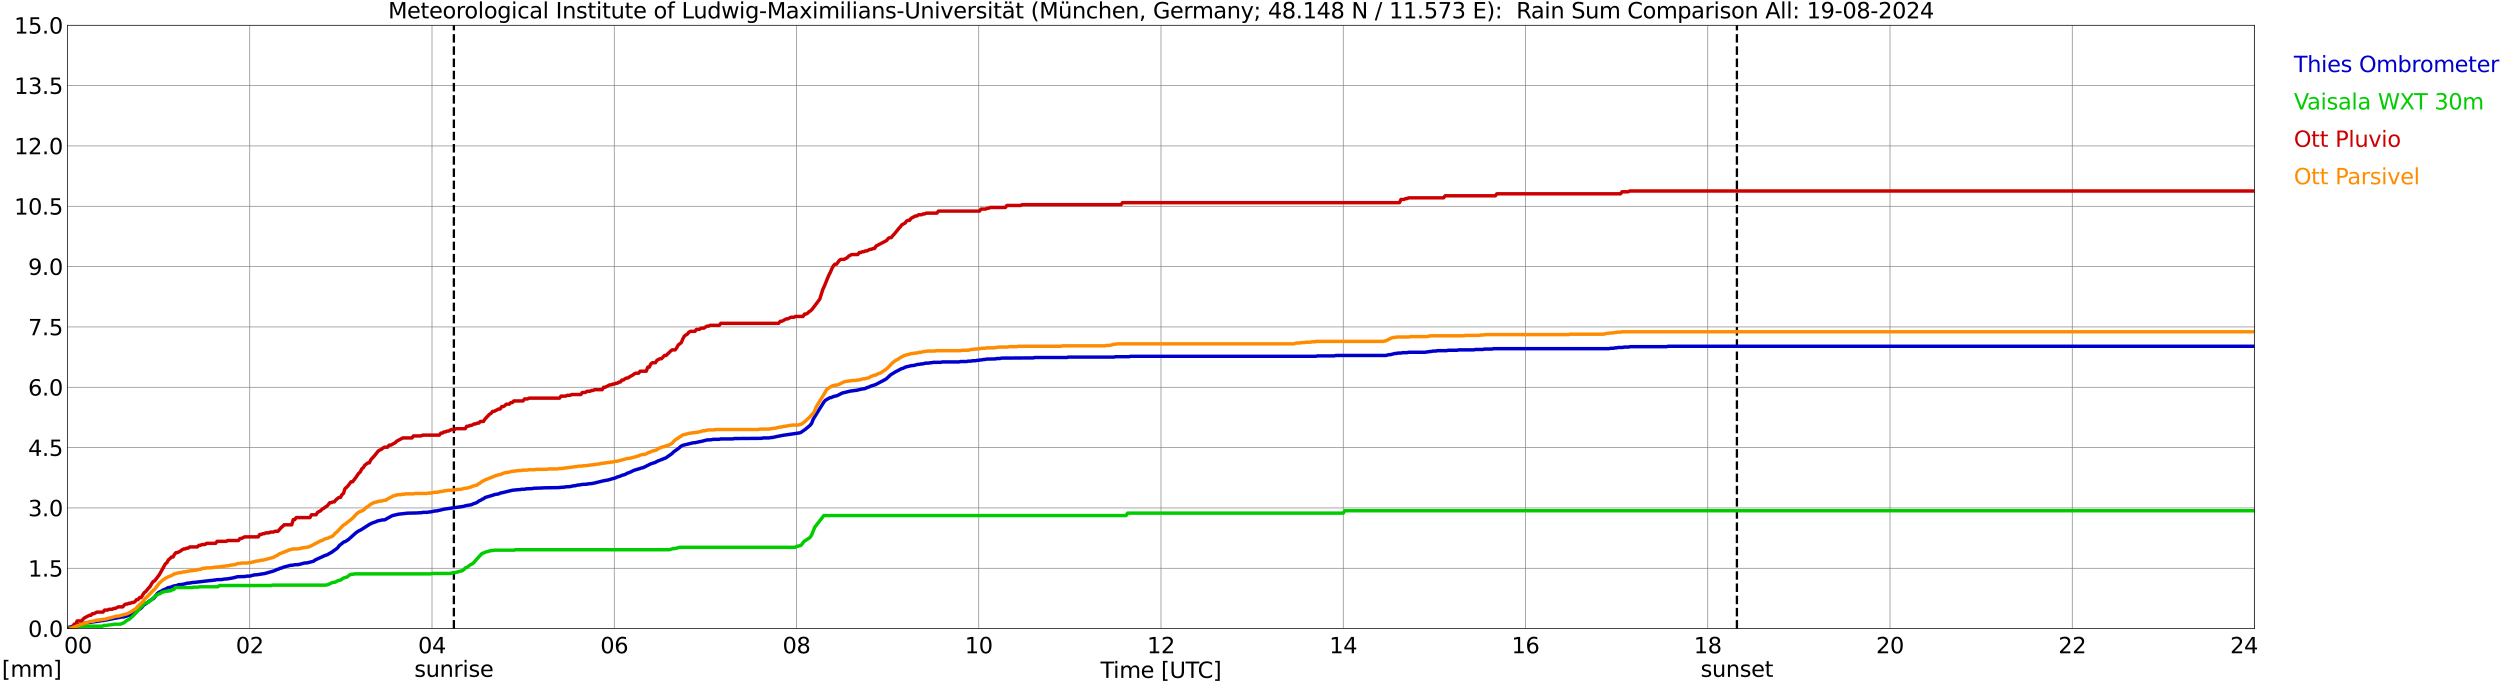 <?xml version="1.0" encoding="utf-8" standalone="no"?>
<!DOCTYPE svg PUBLIC "-//W3C//DTD SVG 1.1//EN"
  "http://www.w3.org/Graphics/SVG/1.1/DTD/svg11.dtd">
<svg xmlns:xlink="http://www.w3.org/1999/xlink" width="1085.4pt" height="296.64pt" viewBox="0 0 1085.4 296.64" xmlns="http://www.w3.org/2000/svg" version="1.1">
 <defs>
  <style type="text/css">*{stroke-linejoin: round; stroke-linecap: butt}</style>
 </defs>
 <g id="figure_1">
  <g id="patch_1">
   <path d="M 0 296.64 
L 1085.4 296.64 
L 1085.4 0 
L 0 0 
z
" style="fill: #ffffff"/>
  </g>
  <g id="axes_1">
   <g id="patch_2">
    <path d="M 29.306 272.909 
L 978.814 272.909 
L 978.814 10.976 
L 29.306 10.976 
z
" style="fill: #ffffff"/>
   </g>
   <g id="patch_3">
    <path d="M 979.462 272.909 
L 978.814 272.909 
L 978.814 10.976 
L 979.462 10.976 
z
" clip-path="url(#p30e17a88b4)" style="fill: #d3d3d3; opacity: 0.25; stroke: #d3d3d3; stroke-linejoin: miter"/>
   </g>
   <g id="matplotlib.axis_1">
    <g id="xtick_1">
     <g id="line2d_1">
      <path d="M 29.306 272.909 
L 29.306 10.976 
" clip-path="url(#p30e17a88b4)" style="fill: none; stroke: #808080; stroke-width: 0.3; stroke-linecap: square"/>
     </g>
     <g id="line2d_2"/>
     <g id="text_1">
      <!--    00 -->
      <g transform="translate(18.733 283.627) scale(0.095 -0.095)">
       <defs>
        <path id="DejaVuSans-20" transform="scale(0.016)"/>
        <path id="DejaVuSans-30" d="M 2034 4250 
Q 1547 4250 1301 3770 
Q 1056 3291 1056 2328 
Q 1056 1369 1301 889 
Q 1547 409 2034 409 
Q 2525 409 2770 889 
Q 3016 1369 3016 2328 
Q 3016 3291 2770 3770 
Q 2525 4250 2034 4250 
z
M 2034 4750 
Q 2819 4750 3233 4129 
Q 3647 3509 3647 2328 
Q 3647 1150 3233 529 
Q 2819 -91 2034 -91 
Q 1250 -91 836 529 
Q 422 1150 422 2328 
Q 422 3509 836 4129 
Q 1250 4750 2034 4750 
z
" transform="scale(0.016)"/>
       </defs>
       <use xlink:href="#DejaVuSans-20"/>
       <use xlink:href="#DejaVuSans-20" transform="translate(31.787 0)"/>
       <use xlink:href="#DejaVuSans-20" transform="translate(63.574 0)"/>
       <use xlink:href="#DejaVuSans-30" transform="translate(95.361 0)"/>
       <use xlink:href="#DejaVuSans-30" transform="translate(158.984 0)"/>
      </g>
     </g>
    </g>
    <g id="xtick_2">
     <g id="line2d_3">
      <path d="M 108.431 272.909 
L 108.431 10.976 
" clip-path="url(#p30e17a88b4)" style="fill: none; stroke: #808080; stroke-width: 0.3; stroke-linecap: square"/>
     </g>
     <g id="line2d_4"/>
     <g id="text_2">
      <!-- 02 -->
      <g transform="translate(102.387 283.627) scale(0.095 -0.095)">
       <defs>
        <path id="DejaVuSans-32" d="M 1228 531 
L 3431 531 
L 3431 0 
L 469 0 
L 469 531 
Q 828 903 1448 1529 
Q 2069 2156 2228 2338 
Q 2531 2678 2651 2914 
Q 2772 3150 2772 3378 
Q 2772 3750 2511 3984 
Q 2250 4219 1831 4219 
Q 1534 4219 1204 4116 
Q 875 4013 500 3803 
L 500 4441 
Q 881 4594 1212 4672 
Q 1544 4750 1819 4750 
Q 2544 4750 2975 4387 
Q 3406 4025 3406 3419 
Q 3406 3131 3298 2873 
Q 3191 2616 2906 2266 
Q 2828 2175 2409 1742 
Q 1991 1309 1228 531 
z
" transform="scale(0.016)"/>
       </defs>
       <use xlink:href="#DejaVuSans-30"/>
       <use xlink:href="#DejaVuSans-32" transform="translate(63.623 0)"/>
      </g>
     </g>
    </g>
    <g id="xtick_3">
     <g id="line2d_5">
      <path d="M 187.557 272.909 
L 187.557 10.976 
" clip-path="url(#p30e17a88b4)" style="fill: none; stroke: #808080; stroke-width: 0.3; stroke-linecap: square"/>
     </g>
     <g id="line2d_6"/>
     <g id="text_3">
      <!-- 04 -->
      <g transform="translate(181.513 283.627) scale(0.095 -0.095)">
       <defs>
        <path id="DejaVuSans-34" d="M 2419 4116 
L 825 1625 
L 2419 1625 
L 2419 4116 
z
M 2253 4666 
L 3047 4666 
L 3047 1625 
L 3713 1625 
L 3713 1100 
L 3047 1100 
L 3047 0 
L 2419 0 
L 2419 1100 
L 313 1100 
L 313 1709 
L 2253 4666 
z
" transform="scale(0.016)"/>
       </defs>
       <use xlink:href="#DejaVuSans-30"/>
       <use xlink:href="#DejaVuSans-34" transform="translate(63.623 0)"/>
      </g>
     </g>
    </g>
    <g id="xtick_4">
     <g id="line2d_7">
      <path d="M 266.683 272.909 
L 266.683 10.976 
" clip-path="url(#p30e17a88b4)" style="fill: none; stroke: #808080; stroke-width: 0.3; stroke-linecap: square"/>
     </g>
     <g id="line2d_8"/>
     <g id="text_4">
      <!-- 06 -->
      <g transform="translate(260.638 283.627) scale(0.095 -0.095)">
       <defs>
        <path id="DejaVuSans-36" d="M 2113 2584 
Q 1688 2584 1439 2293 
Q 1191 2003 1191 1497 
Q 1191 994 1439 701 
Q 1688 409 2113 409 
Q 2538 409 2786 701 
Q 3034 994 3034 1497 
Q 3034 2003 2786 2293 
Q 2538 2584 2113 2584 
z
M 3366 4563 
L 3366 3988 
Q 3128 4100 2886 4159 
Q 2644 4219 2406 4219 
Q 1781 4219 1451 3797 
Q 1122 3375 1075 2522 
Q 1259 2794 1537 2939 
Q 1816 3084 2150 3084 
Q 2853 3084 3261 2657 
Q 3669 2231 3669 1497 
Q 3669 778 3244 343 
Q 2819 -91 2113 -91 
Q 1303 -91 875 529 
Q 447 1150 447 2328 
Q 447 3434 972 4092 
Q 1497 4750 2381 4750 
Q 2619 4750 2861 4703 
Q 3103 4656 3366 4563 
z
" transform="scale(0.016)"/>
       </defs>
       <use xlink:href="#DejaVuSans-30"/>
       <use xlink:href="#DejaVuSans-36" transform="translate(63.623 0)"/>
      </g>
     </g>
    </g>
    <g id="xtick_5">
     <g id="line2d_9">
      <path d="M 345.808 272.909 
L 345.808 10.976 
" clip-path="url(#p30e17a88b4)" style="fill: none; stroke: #808080; stroke-width: 0.3; stroke-linecap: square"/>
     </g>
     <g id="line2d_10"/>
     <g id="text_5">
      <!-- 08 -->
      <g transform="translate(339.764 283.627) scale(0.095 -0.095)">
       <defs>
        <path id="DejaVuSans-38" d="M 2034 2216 
Q 1584 2216 1326 1975 
Q 1069 1734 1069 1313 
Q 1069 891 1326 650 
Q 1584 409 2034 409 
Q 2484 409 2743 651 
Q 3003 894 3003 1313 
Q 3003 1734 2745 1975 
Q 2488 2216 2034 2216 
z
M 1403 2484 
Q 997 2584 770 2862 
Q 544 3141 544 3541 
Q 544 4100 942 4425 
Q 1341 4750 2034 4750 
Q 2731 4750 3128 4425 
Q 3525 4100 3525 3541 
Q 3525 3141 3298 2862 
Q 3072 2584 2669 2484 
Q 3125 2378 3379 2068 
Q 3634 1759 3634 1313 
Q 3634 634 3220 271 
Q 2806 -91 2034 -91 
Q 1263 -91 848 271 
Q 434 634 434 1313 
Q 434 1759 690 2068 
Q 947 2378 1403 2484 
z
M 1172 3481 
Q 1172 3119 1398 2916 
Q 1625 2713 2034 2713 
Q 2441 2713 2670 2916 
Q 2900 3119 2900 3481 
Q 2900 3844 2670 4047 
Q 2441 4250 2034 4250 
Q 1625 4250 1398 4047 
Q 1172 3844 1172 3481 
z
" transform="scale(0.016)"/>
       </defs>
       <use xlink:href="#DejaVuSans-30"/>
       <use xlink:href="#DejaVuSans-38" transform="translate(63.623 0)"/>
      </g>
     </g>
    </g>
    <g id="xtick_6">
     <g id="line2d_11">
      <path d="M 424.934 272.909 
L 424.934 10.976 
" clip-path="url(#p30e17a88b4)" style="fill: none; stroke: #808080; stroke-width: 0.3; stroke-linecap: square"/>
     </g>
     <g id="line2d_12"/>
     <g id="text_6">
      <!-- 10 -->
      <g transform="translate(418.89 283.627) scale(0.095 -0.095)">
       <defs>
        <path id="DejaVuSans-31" d="M 794 531 
L 1825 531 
L 1825 4091 
L 703 3866 
L 703 4441 
L 1819 4666 
L 2450 4666 
L 2450 531 
L 3481 531 
L 3481 0 
L 794 0 
L 794 531 
z
" transform="scale(0.016)"/>
       </defs>
       <use xlink:href="#DejaVuSans-31"/>
       <use xlink:href="#DejaVuSans-30" transform="translate(63.623 0)"/>
      </g>
     </g>
    </g>
    <g id="xtick_7">
     <g id="line2d_13">
      <path d="M 504.06 272.909 
L 504.06 10.976 
" clip-path="url(#p30e17a88b4)" style="fill: none; stroke: #808080; stroke-width: 0.3; stroke-linecap: square"/>
     </g>
     <g id="line2d_14"/>
     <g id="text_7">
      <!-- 12 -->
      <g transform="translate(498.015 283.627) scale(0.095 -0.095)">
       <use xlink:href="#DejaVuSans-31"/>
       <use xlink:href="#DejaVuSans-32" transform="translate(63.623 0)"/>
      </g>
     </g>
    </g>
    <g id="xtick_8">
     <g id="line2d_15">
      <path d="M 583.185 272.909 
L 583.185 10.976 
" clip-path="url(#p30e17a88b4)" style="fill: none; stroke: #808080; stroke-width: 0.3; stroke-linecap: square"/>
     </g>
     <g id="line2d_16"/>
     <g id="text_8">
      <!-- 14 -->
      <g transform="translate(577.141 283.627) scale(0.095 -0.095)">
       <use xlink:href="#DejaVuSans-31"/>
       <use xlink:href="#DejaVuSans-34" transform="translate(63.623 0)"/>
      </g>
     </g>
    </g>
    <g id="xtick_9">
     <g id="line2d_17">
      <path d="M 662.311 272.909 
L 662.311 10.976 
" clip-path="url(#p30e17a88b4)" style="fill: none; stroke: #808080; stroke-width: 0.3; stroke-linecap: square"/>
     </g>
     <g id="line2d_18"/>
     <g id="text_9">
      <!-- 16 -->
      <g transform="translate(656.267 283.627) scale(0.095 -0.095)">
       <use xlink:href="#DejaVuSans-31"/>
       <use xlink:href="#DejaVuSans-36" transform="translate(63.623 0)"/>
      </g>
     </g>
    </g>
    <g id="xtick_10">
     <g id="line2d_19">
      <path d="M 741.437 272.909 
L 741.437 10.976 
" clip-path="url(#p30e17a88b4)" style="fill: none; stroke: #808080; stroke-width: 0.3; stroke-linecap: square"/>
     </g>
     <g id="line2d_20"/>
     <g id="text_10">
      <!-- 18 -->
      <g transform="translate(735.392 283.627) scale(0.095 -0.095)">
       <use xlink:href="#DejaVuSans-31"/>
       <use xlink:href="#DejaVuSans-38" transform="translate(63.623 0)"/>
      </g>
     </g>
    </g>
    <g id="xtick_11">
     <g id="line2d_21">
      <path d="M 820.562 272.909 
L 820.562 10.976 
" clip-path="url(#p30e17a88b4)" style="fill: none; stroke: #808080; stroke-width: 0.3; stroke-linecap: square"/>
     </g>
     <g id="line2d_22"/>
     <g id="text_11">
      <!-- 20 -->
      <g transform="translate(814.518 283.627) scale(0.095 -0.095)">
       <use xlink:href="#DejaVuSans-32"/>
       <use xlink:href="#DejaVuSans-30" transform="translate(63.623 0)"/>
      </g>
     </g>
    </g>
    <g id="xtick_12">
     <g id="line2d_23">
      <path d="M 899.688 272.909 
L 899.688 10.976 
" clip-path="url(#p30e17a88b4)" style="fill: none; stroke: #808080; stroke-width: 0.3; stroke-linecap: square"/>
     </g>
     <g id="line2d_24"/>
     <g id="text_12">
      <!-- 22 -->
      <g transform="translate(893.644 283.627) scale(0.095 -0.095)">
       <use xlink:href="#DejaVuSans-32"/>
       <use xlink:href="#DejaVuSans-32" transform="translate(63.623 0)"/>
      </g>
     </g>
    </g>
    <g id="xtick_13">
     <g id="line2d_25">
      <path d="M 978.814 272.909 
L 978.814 10.976 
" clip-path="url(#p30e17a88b4)" style="fill: none; stroke: #808080; stroke-width: 0.3; stroke-linecap: square"/>
     </g>
     <g id="line2d_26"/>
     <g id="text_13">
      <!-- 24    -->
      <g transform="translate(968.241 283.627) scale(0.095 -0.095)">
       <use xlink:href="#DejaVuSans-32"/>
       <use xlink:href="#DejaVuSans-34" transform="translate(63.623 0)"/>
       <use xlink:href="#DejaVuSans-20" transform="translate(127.246 0)"/>
       <use xlink:href="#DejaVuSans-20" transform="translate(159.033 0)"/>
       <use xlink:href="#DejaVuSans-20" transform="translate(190.82 0)"/>
      </g>
     </g>
    </g>
    <g id="text_14">
     <!-- Time [UTC] -->
     <g transform="translate(477.806 294.322) scale(0.095 -0.095)">
      <defs>
       <path id="DejaVuSans-54" d="M -19 4666 
L 3928 4666 
L 3928 4134 
L 2272 4134 
L 2272 0 
L 1638 0 
L 1638 4134 
L -19 4134 
L -19 4666 
z
" transform="scale(0.016)"/>
       <path id="DejaVuSans-69" d="M 603 3500 
L 1178 3500 
L 1178 0 
L 603 0 
L 603 3500 
z
M 603 4863 
L 1178 4863 
L 1178 4134 
L 603 4134 
L 603 4863 
z
" transform="scale(0.016)"/>
       <path id="DejaVuSans-6d" d="M 3328 2828 
Q 3544 3216 3844 3400 
Q 4144 3584 4550 3584 
Q 5097 3584 5394 3201 
Q 5691 2819 5691 2113 
L 5691 0 
L 5113 0 
L 5113 2094 
Q 5113 2597 4934 2840 
Q 4756 3084 4391 3084 
Q 3944 3084 3684 2787 
Q 3425 2491 3425 1978 
L 3425 0 
L 2847 0 
L 2847 2094 
Q 2847 2600 2669 2842 
Q 2491 3084 2119 3084 
Q 1678 3084 1418 2786 
Q 1159 2488 1159 1978 
L 1159 0 
L 581 0 
L 581 3500 
L 1159 3500 
L 1159 2956 
Q 1356 3278 1631 3431 
Q 1906 3584 2284 3584 
Q 2666 3584 2933 3390 
Q 3200 3197 3328 2828 
z
" transform="scale(0.016)"/>
       <path id="DejaVuSans-65" d="M 3597 1894 
L 3597 1613 
L 953 1613 
Q 991 1019 1311 708 
Q 1631 397 2203 397 
Q 2534 397 2845 478 
Q 3156 559 3463 722 
L 3463 178 
Q 3153 47 2828 -22 
Q 2503 -91 2169 -91 
Q 1331 -91 842 396 
Q 353 884 353 1716 
Q 353 2575 817 3079 
Q 1281 3584 2069 3584 
Q 2775 3584 3186 3129 
Q 3597 2675 3597 1894 
z
M 3022 2063 
Q 3016 2534 2758 2815 
Q 2500 3097 2075 3097 
Q 1594 3097 1305 2825 
Q 1016 2553 972 2059 
L 3022 2063 
z
" transform="scale(0.016)"/>
       <path id="DejaVuSans-5b" d="M 550 4863 
L 1875 4863 
L 1875 4416 
L 1125 4416 
L 1125 -397 
L 1875 -397 
L 1875 -844 
L 550 -844 
L 550 4863 
z
" transform="scale(0.016)"/>
       <path id="DejaVuSans-55" d="M 556 4666 
L 1191 4666 
L 1191 1831 
Q 1191 1081 1462 751 
Q 1734 422 2344 422 
Q 2950 422 3222 751 
Q 3494 1081 3494 1831 
L 3494 4666 
L 4128 4666 
L 4128 1753 
Q 4128 841 3676 375 
Q 3225 -91 2344 -91 
Q 1459 -91 1007 375 
Q 556 841 556 1753 
L 556 4666 
z
" transform="scale(0.016)"/>
       <path id="DejaVuSans-43" d="M 4122 4306 
L 4122 3641 
Q 3803 3938 3442 4084 
Q 3081 4231 2675 4231 
Q 1875 4231 1450 3742 
Q 1025 3253 1025 2328 
Q 1025 1406 1450 917 
Q 1875 428 2675 428 
Q 3081 428 3442 575 
Q 3803 722 4122 1019 
L 4122 359 
Q 3791 134 3420 21 
Q 3050 -91 2638 -91 
Q 1578 -91 968 557 
Q 359 1206 359 2328 
Q 359 3453 968 4101 
Q 1578 4750 2638 4750 
Q 3056 4750 3426 4639 
Q 3797 4528 4122 4306 
z
" transform="scale(0.016)"/>
       <path id="DejaVuSans-5d" d="M 1947 4863 
L 1947 -844 
L 622 -844 
L 622 -397 
L 1369 -397 
L 1369 4416 
L 622 4416 
L 622 4863 
L 1947 4863 
z
" transform="scale(0.016)"/>
      </defs>
      <use xlink:href="#DejaVuSans-54"/>
      <use xlink:href="#DejaVuSans-69" transform="translate(57.959 0)"/>
      <use xlink:href="#DejaVuSans-6d" transform="translate(85.742 0)"/>
      <use xlink:href="#DejaVuSans-65" transform="translate(183.154 0)"/>
      <use xlink:href="#DejaVuSans-20" transform="translate(244.678 0)"/>
      <use xlink:href="#DejaVuSans-5b" transform="translate(276.465 0)"/>
      <use xlink:href="#DejaVuSans-55" transform="translate(315.479 0)"/>
      <use xlink:href="#DejaVuSans-54" transform="translate(388.672 0)"/>
      <use xlink:href="#DejaVuSans-43" transform="translate(443.881 0)"/>
      <use xlink:href="#DejaVuSans-5d" transform="translate(513.705 0)"/>
     </g>
    </g>
   </g>
   <g id="matplotlib.axis_2">
    <g id="ytick_1">
     <g id="line2d_27">
      <path d="M 29.306 272.909 
L 978.814 272.909 
" clip-path="url(#p30e17a88b4)" style="fill: none; stroke: #808080; stroke-width: 0.3; stroke-linecap: square"/>
     </g>
     <g id="line2d_28"/>
     <g id="text_15">
      <!-- 0.0 -->
      <g transform="translate(12.198 276.518) scale(0.095 -0.095)">
       <defs>
        <path id="DejaVuSans-2e" d="M 684 794 
L 1344 794 
L 1344 0 
L 684 0 
L 684 794 
z
" transform="scale(0.016)"/>
       </defs>
       <use xlink:href="#DejaVuSans-30"/>
       <use xlink:href="#DejaVuSans-2e" transform="translate(63.623 0)"/>
       <use xlink:href="#DejaVuSans-30" transform="translate(95.41 0)"/>
      </g>
     </g>
    </g>
    <g id="ytick_2">
     <g id="line2d_29">
      <path d="M 29.306 246.715 
L 978.814 246.715 
" clip-path="url(#p30e17a88b4)" style="fill: none; stroke: #808080; stroke-width: 0.3; stroke-linecap: square"/>
     </g>
     <g id="line2d_30"/>
     <g id="text_16">
      <!-- 1.5 -->
      <g transform="translate(12.198 250.325) scale(0.095 -0.095)">
       <defs>
        <path id="DejaVuSans-35" d="M 691 4666 
L 3169 4666 
L 3169 4134 
L 1269 4134 
L 1269 2991 
Q 1406 3038 1543 3061 
Q 1681 3084 1819 3084 
Q 2600 3084 3056 2656 
Q 3513 2228 3513 1497 
Q 3513 744 3044 326 
Q 2575 -91 1722 -91 
Q 1428 -91 1123 -41 
Q 819 9 494 109 
L 494 744 
Q 775 591 1075 516 
Q 1375 441 1709 441 
Q 2250 441 2565 725 
Q 2881 1009 2881 1497 
Q 2881 1984 2565 2268 
Q 2250 2553 1709 2553 
Q 1456 2553 1204 2497 
Q 953 2441 691 2322 
L 691 4666 
z
" transform="scale(0.016)"/>
       </defs>
       <use xlink:href="#DejaVuSans-31"/>
       <use xlink:href="#DejaVuSans-2e" transform="translate(63.623 0)"/>
       <use xlink:href="#DejaVuSans-35" transform="translate(95.41 0)"/>
      </g>
     </g>
    </g>
    <g id="ytick_3">
     <g id="line2d_31">
      <path d="M 29.306 220.522 
L 978.814 220.522 
" clip-path="url(#p30e17a88b4)" style="fill: none; stroke: #808080; stroke-width: 0.3; stroke-linecap: square"/>
     </g>
     <g id="line2d_32"/>
     <g id="text_17">
      <!-- 3.0 -->
      <g transform="translate(12.198 224.131) scale(0.095 -0.095)">
       <defs>
        <path id="DejaVuSans-33" d="M 2597 2516 
Q 3050 2419 3304 2112 
Q 3559 1806 3559 1356 
Q 3559 666 3084 287 
Q 2609 -91 1734 -91 
Q 1441 -91 1130 -33 
Q 819 25 488 141 
L 488 750 
Q 750 597 1062 519 
Q 1375 441 1716 441 
Q 2309 441 2620 675 
Q 2931 909 2931 1356 
Q 2931 1769 2642 2001 
Q 2353 2234 1838 2234 
L 1294 2234 
L 1294 2753 
L 1863 2753 
Q 2328 2753 2575 2939 
Q 2822 3125 2822 3475 
Q 2822 3834 2567 4026 
Q 2313 4219 1838 4219 
Q 1578 4219 1281 4162 
Q 984 4106 628 3988 
L 628 4550 
Q 988 4650 1302 4700 
Q 1616 4750 1894 4750 
Q 2613 4750 3031 4423 
Q 3450 4097 3450 3541 
Q 3450 3153 3228 2886 
Q 3006 2619 2597 2516 
z
" transform="scale(0.016)"/>
       </defs>
       <use xlink:href="#DejaVuSans-33"/>
       <use xlink:href="#DejaVuSans-2e" transform="translate(63.623 0)"/>
       <use xlink:href="#DejaVuSans-30" transform="translate(95.41 0)"/>
      </g>
     </g>
    </g>
    <g id="ytick_4">
     <g id="line2d_33">
      <path d="M 29.306 194.329 
L 978.814 194.329 
" clip-path="url(#p30e17a88b4)" style="fill: none; stroke: #808080; stroke-width: 0.3; stroke-linecap: square"/>
     </g>
     <g id="line2d_34"/>
     <g id="text_18">
      <!-- 4.5 -->
      <g transform="translate(12.198 197.938) scale(0.095 -0.095)">
       <use xlink:href="#DejaVuSans-34"/>
       <use xlink:href="#DejaVuSans-2e" transform="translate(63.623 0)"/>
       <use xlink:href="#DejaVuSans-35" transform="translate(95.41 0)"/>
      </g>
     </g>
    </g>
    <g id="ytick_5">
     <g id="line2d_35">
      <path d="M 29.306 168.136 
L 978.814 168.136 
" clip-path="url(#p30e17a88b4)" style="fill: none; stroke: #808080; stroke-width: 0.3; stroke-linecap: square"/>
     </g>
     <g id="line2d_36"/>
     <g id="text_19">
      <!-- 6.0 -->
      <g transform="translate(12.198 171.745) scale(0.095 -0.095)">
       <use xlink:href="#DejaVuSans-36"/>
       <use xlink:href="#DejaVuSans-2e" transform="translate(63.623 0)"/>
       <use xlink:href="#DejaVuSans-30" transform="translate(95.41 0)"/>
      </g>
     </g>
    </g>
    <g id="ytick_6">
     <g id="line2d_37">
      <path d="M 29.306 141.942 
L 978.814 141.942 
" clip-path="url(#p30e17a88b4)" style="fill: none; stroke: #808080; stroke-width: 0.3; stroke-linecap: square"/>
     </g>
     <g id="line2d_38"/>
     <g id="text_20">
      <!-- 7.5 -->
      <g transform="translate(12.198 145.551) scale(0.095 -0.095)">
       <defs>
        <path id="DejaVuSans-37" d="M 525 4666 
L 3525 4666 
L 3525 4397 
L 1831 0 
L 1172 0 
L 2766 4134 
L 525 4134 
L 525 4666 
z
" transform="scale(0.016)"/>
       </defs>
       <use xlink:href="#DejaVuSans-37"/>
       <use xlink:href="#DejaVuSans-2e" transform="translate(63.623 0)"/>
       <use xlink:href="#DejaVuSans-35" transform="translate(95.41 0)"/>
      </g>
     </g>
    </g>
    <g id="ytick_7">
     <g id="line2d_39">
      <path d="M 29.306 115.749 
L 978.814 115.749 
" clip-path="url(#p30e17a88b4)" style="fill: none; stroke: #808080; stroke-width: 0.3; stroke-linecap: square"/>
     </g>
     <g id="line2d_40"/>
     <g id="text_21">
      <!-- 9.0 -->
      <g transform="translate(12.198 119.358) scale(0.095 -0.095)">
       <defs>
        <path id="DejaVuSans-39" d="M 703 97 
L 703 672 
Q 941 559 1184 500 
Q 1428 441 1663 441 
Q 2288 441 2617 861 
Q 2947 1281 2994 2138 
Q 2813 1869 2534 1725 
Q 2256 1581 1919 1581 
Q 1219 1581 811 2004 
Q 403 2428 403 3163 
Q 403 3881 828 4315 
Q 1253 4750 1959 4750 
Q 2769 4750 3195 4129 
Q 3622 3509 3622 2328 
Q 3622 1225 3098 567 
Q 2575 -91 1691 -91 
Q 1453 -91 1209 -44 
Q 966 3 703 97 
z
M 1959 2075 
Q 2384 2075 2632 2365 
Q 2881 2656 2881 3163 
Q 2881 3666 2632 3958 
Q 2384 4250 1959 4250 
Q 1534 4250 1286 3958 
Q 1038 3666 1038 3163 
Q 1038 2656 1286 2365 
Q 1534 2075 1959 2075 
z
" transform="scale(0.016)"/>
       </defs>
       <use xlink:href="#DejaVuSans-39"/>
       <use xlink:href="#DejaVuSans-2e" transform="translate(63.623 0)"/>
       <use xlink:href="#DejaVuSans-30" transform="translate(95.41 0)"/>
      </g>
     </g>
    </g>
    <g id="ytick_8">
     <g id="line2d_41">
      <path d="M 29.306 89.556 
L 978.814 89.556 
" clip-path="url(#p30e17a88b4)" style="fill: none; stroke: #808080; stroke-width: 0.3; stroke-linecap: square"/>
     </g>
     <g id="line2d_42"/>
     <g id="text_22">
      <!-- 10.5 -->
      <g transform="translate(6.153 93.165) scale(0.095 -0.095)">
       <use xlink:href="#DejaVuSans-31"/>
       <use xlink:href="#DejaVuSans-30" transform="translate(63.623 0)"/>
       <use xlink:href="#DejaVuSans-2e" transform="translate(127.246 0)"/>
       <use xlink:href="#DejaVuSans-35" transform="translate(159.033 0)"/>
      </g>
     </g>
    </g>
    <g id="ytick_9">
     <g id="line2d_43">
      <path d="M 29.306 63.362 
L 978.814 63.362 
" clip-path="url(#p30e17a88b4)" style="fill: none; stroke: #808080; stroke-width: 0.3; stroke-linecap: square"/>
     </g>
     <g id="line2d_44"/>
     <g id="text_23">
      <!-- 12.0 -->
      <g transform="translate(6.153 66.972) scale(0.095 -0.095)">
       <use xlink:href="#DejaVuSans-31"/>
       <use xlink:href="#DejaVuSans-32" transform="translate(63.623 0)"/>
       <use xlink:href="#DejaVuSans-2e" transform="translate(127.246 0)"/>
       <use xlink:href="#DejaVuSans-30" transform="translate(159.033 0)"/>
      </g>
     </g>
    </g>
    <g id="ytick_10">
     <g id="line2d_45">
      <path d="M 29.306 37.169 
L 978.814 37.169 
" clip-path="url(#p30e17a88b4)" style="fill: none; stroke: #808080; stroke-width: 0.3; stroke-linecap: square"/>
     </g>
     <g id="line2d_46"/>
     <g id="text_24">
      <!-- 13.5 -->
      <g transform="translate(6.153 40.778) scale(0.095 -0.095)">
       <use xlink:href="#DejaVuSans-31"/>
       <use xlink:href="#DejaVuSans-33" transform="translate(63.623 0)"/>
       <use xlink:href="#DejaVuSans-2e" transform="translate(127.246 0)"/>
       <use xlink:href="#DejaVuSans-35" transform="translate(159.033 0)"/>
      </g>
     </g>
    </g>
    <g id="ytick_11">
     <g id="line2d_47">
      <path d="M 29.306 10.976 
L 978.814 10.976 
" clip-path="url(#p30e17a88b4)" style="fill: none; stroke: #808080; stroke-width: 0.3; stroke-linecap: square"/>
     </g>
     <g id="line2d_48"/>
     <g id="text_25">
      <!-- 15.0 -->
      <g transform="translate(6.153 14.585) scale(0.095 -0.095)">
       <use xlink:href="#DejaVuSans-31"/>
       <use xlink:href="#DejaVuSans-35" transform="translate(63.623 0)"/>
       <use xlink:href="#DejaVuSans-2e" transform="translate(127.246 0)"/>
       <use xlink:href="#DejaVuSans-30" transform="translate(159.033 0)"/>
      </g>
     </g>
    </g>
   </g>
   <g id="line2d_49">
    <path d="M 197.052 272.909 
L 197.052 10.976 
" clip-path="url(#p30e17a88b4)" style="fill: none; stroke-dasharray: 3.7,1.6; stroke-dashoffset: 0; stroke: #000000"/>
   </g>
   <g id="line2d_50">
    <path d="M 754.097 272.909 
L 754.097 10.976 
" clip-path="url(#p30e17a88b4)" style="fill: none; stroke-dasharray: 3.7,1.6; stroke-dashoffset: 0; stroke: #000000"/>
   </g>
   <g id="line2d_51">
    <path d="M 29.306 272.647 
L 29.965 272.298 
L 30.625 272.21 
L 31.943 271.686 
L 33.921 271.337 
L 35.24 270.901 
L 36.559 270.639 
L 37.878 270.377 
L 45.79 269.242 
L 47.109 268.98 
L 48.428 268.718 
L 49.747 268.456 
L 51.725 268.107 
L 52.384 267.932 
L 53.703 267.845 
L 56.34 267.059 
L 58.978 265.575 
L 59.637 264.963 
L 60.956 264.265 
L 61.615 263.654 
L 62.275 262.781 
L 64.253 261.471 
L 64.912 260.86 
L 66.231 260.074 
L 66.89 259.638 
L 68.209 257.804 
L 68.869 257.193 
L 70.187 256.582 
L 70.847 256.145 
L 72.166 255.621 
L 72.825 255.185 
L 74.144 254.923 
L 75.462 254.399 
L 76.781 254.224 
L 77.441 253.875 
L 78.759 253.788 
L 80.078 253.526 
L 81.397 253.177 
L 82.716 253.089 
L 83.375 252.915 
L 84.694 252.827 
L 91.288 252.041 
L 91.947 252.041 
L 92.606 251.867 
L 93.266 251.867 
L 93.925 251.692 
L 96.563 251.605 
L 97.222 251.43 
L 98.541 251.343 
L 101.178 250.906 
L 103.156 250.383 
L 106.453 250.295 
L 107.113 250.121 
L 108.431 250.121 
L 110.41 249.597 
L 111.728 249.509 
L 115.025 248.986 
L 118.982 247.851 
L 120.3 247.239 
L 120.96 247.065 
L 121.619 246.715 
L 122.278 246.628 
L 122.938 246.279 
L 126.235 245.406 
L 126.894 245.406 
L 128.213 245.144 
L 129.532 245.144 
L 132.169 244.445 
L 133.488 244.358 
L 136.125 243.66 
L 136.785 243.136 
L 138.104 242.525 
L 140.082 241.651 
L 140.741 241.302 
L 142.06 240.866 
L 144.038 239.731 
L 145.357 238.77 
L 146.016 238.334 
L 146.676 237.722 
L 147.335 236.849 
L 149.313 235.278 
L 149.972 235.103 
L 151.291 234.23 
L 154.588 231.261 
L 155.907 230.388 
L 156.566 230.126 
L 160.523 227.594 
L 161.841 226.983 
L 163.16 226.547 
L 163.819 226.197 
L 165.138 225.935 
L 165.798 225.761 
L 167.116 225.674 
L 168.435 224.888 
L 170.413 223.84 
L 173.051 223.229 
L 177.007 222.792 
L 180.963 222.705 
L 182.282 222.618 
L 182.941 222.618 
L 183.601 222.443 
L 185.579 222.443 
L 186.238 222.268 
L 186.898 222.268 
L 188.876 221.832 
L 189.535 221.832 
L 192.832 221.046 
L 201.404 219.824 
L 202.063 219.562 
L 204.701 219.125 
L 205.36 218.776 
L 206.679 218.339 
L 207.339 217.99 
L 207.998 217.466 
L 208.657 217.204 
L 209.317 216.768 
L 209.976 216.506 
L 210.635 215.982 
L 213.932 215.022 
L 214.592 214.76 
L 216.57 214.41 
L 217.229 214.061 
L 218.548 213.799 
L 222.504 212.839 
L 225.142 212.577 
L 225.801 212.577 
L 226.461 212.402 
L 227.779 212.402 
L 228.439 212.228 
L 231.076 212.14 
L 231.736 211.966 
L 235.033 211.878 
L 236.351 211.791 
L 242.286 211.704 
L 244.264 211.529 
L 244.923 211.529 
L 245.583 211.355 
L 247.561 211.267 
L 248.88 210.918 
L 249.539 210.918 
L 250.858 210.569 
L 251.517 210.569 
L 252.836 210.307 
L 254.814 210.219 
L 255.473 210.045 
L 256.792 209.958 
L 258.111 209.696 
L 262.067 208.735 
L 264.045 208.386 
L 267.342 207.426 
L 268.002 207.076 
L 269.32 206.727 
L 269.98 206.378 
L 271.298 206.029 
L 272.617 205.33 
L 273.277 205.155 
L 275.255 204.195 
L 277.892 203.409 
L 278.552 203.147 
L 279.211 203.06 
L 282.508 201.401 
L 283.827 200.965 
L 284.486 200.79 
L 285.145 200.353 
L 289.102 198.782 
L 291.739 196.948 
L 292.399 196.25 
L 293.717 195.289 
L 294.377 194.853 
L 295.696 193.718 
L 296.355 193.368 
L 300.971 192.233 
L 301.63 192.233 
L 303.608 191.797 
L 304.927 191.535 
L 306.905 191.011 
L 308.883 190.924 
L 309.543 190.749 
L 312.18 190.749 
L 312.839 190.574 
L 318.114 190.574 
L 318.774 190.4 
L 330.643 190.313 
L 331.302 190.138 
L 333.94 190.138 
L 334.599 189.963 
L 335.258 189.963 
L 337.236 189.527 
L 338.555 189.265 
L 339.874 189.003 
L 347.127 187.955 
L 347.787 187.693 
L 349.765 186.296 
L 351.743 184.637 
L 352.402 183.764 
L 353.062 182.018 
L 355.04 178.787 
L 356.359 176.692 
L 357.677 174.597 
L 358.337 173.811 
L 359.655 173.025 
L 360.315 172.676 
L 360.974 172.588 
L 361.634 172.239 
L 363.612 171.715 
L 365.59 170.668 
L 369.546 169.707 
L 370.206 169.707 
L 370.865 169.533 
L 371.524 169.533 
L 374.162 168.921 
L 375.481 168.747 
L 376.14 168.397 
L 377.459 167.961 
L 378.118 167.612 
L 380.096 167.001 
L 384.712 164.556 
L 386.69 162.722 
L 388.668 161.5 
L 391.306 160.103 
L 391.965 159.928 
L 393.284 159.317 
L 395.921 158.706 
L 396.581 158.706 
L 398.559 158.182 
L 399.218 158.182 
L 399.878 158.007 
L 400.537 158.007 
L 401.856 157.658 
L 403.175 157.658 
L 403.834 157.484 
L 404.493 157.484 
L 405.153 157.309 
L 408.45 157.309 
L 409.109 157.134 
L 416.362 157.134 
L 417.022 156.96 
L 419.659 156.96 
L 420.318 156.785 
L 421.637 156.785 
L 422.297 156.61 
L 423.615 156.61 
L 424.275 156.436 
L 424.934 156.436 
L 425.593 156.261 
L 426.253 156.261 
L 426.912 156.087 
L 427.572 156.087 
L 428.231 155.912 
L 432.187 155.825 
L 432.847 155.65 
L 434.165 155.65 
L 434.825 155.475 
L 448.672 155.388 
L 449.331 155.214 
L 463.178 155.214 
L 463.838 155.039 
L 483.619 155.039 
L 484.278 154.864 
L 490.213 154.864 
L 490.872 154.69 
L 571.317 154.69 
L 571.976 154.515 
L 579.229 154.515 
L 579.889 154.34 
L 601.648 154.34 
L 602.967 153.991 
L 603.626 153.991 
L 605.604 153.467 
L 606.264 153.467 
L 606.923 153.293 
L 608.242 153.293 
L 608.901 153.118 
L 610.879 153.118 
L 611.539 152.943 
L 618.792 152.943 
L 619.451 152.769 
L 620.111 152.769 
L 620.77 152.594 
L 621.429 152.594 
L 622.089 152.42 
L 623.408 152.42 
L 624.067 152.245 
L 628.023 152.245 
L 628.683 152.07 
L 632.639 152.07 
L 633.298 151.896 
L 639.892 151.896 
L 640.552 151.721 
L 643.848 151.721 
L 644.508 151.546 
L 647.805 151.546 
L 648.464 151.372 
L 698.577 151.372 
L 699.236 151.197 
L 700.555 151.197 
L 701.215 151.023 
L 701.874 151.023 
L 702.533 150.848 
L 704.511 150.848 
L 705.171 150.673 
L 707.149 150.673 
L 707.808 150.499 
L 723.633 150.499 
L 724.293 150.324 
L 978.154 150.324 
L 978.154 150.324 
" clip-path="url(#p30e17a88b4)" style="fill: none; stroke: #0000cc; stroke-width: 1.5; stroke-linecap: square"/>
   </g>
   <g id="line2d_52">
    <path d="M 29.306 272.734 
L 29.965 272.56 
L 30.625 272.56 
L 31.284 272.385 
L 31.943 272.385 
L 32.603 272.21 
L 33.262 272.21 
L 34.581 271.861 
L 44.472 271.861 
L 45.131 271.512 
L 46.45 271.512 
L 47.109 271.337 
L 47.768 271.337 
L 48.428 271.163 
L 49.087 271.163 
L 49.747 270.988 
L 52.384 270.988 
L 53.043 270.639 
L 53.703 270.464 
L 55.022 269.416 
L 56.34 268.718 
L 57 268.019 
L 57.659 267.496 
L 60.297 264.702 
L 60.956 263.828 
L 61.615 263.305 
L 62.275 262.431 
L 62.934 261.908 
L 64.253 261.558 
L 66.231 259.987 
L 67.55 258.59 
L 68.869 257.891 
L 69.528 257.717 
L 70.187 257.193 
L 72.166 256.669 
L 72.825 256.669 
L 73.484 256.494 
L 74.144 256.494 
L 74.803 255.97 
L 75.462 255.97 
L 76.122 255.097 
L 83.375 255.097 
L 84.034 254.923 
L 86.013 254.923 
L 86.672 254.748 
L 94.584 254.748 
L 95.244 254.224 
L 117.663 254.224 
L 118.322 254.05 
L 141.4 254.05 
L 142.719 253.7 
L 144.038 253.002 
L 144.697 252.827 
L 145.357 252.827 
L 146.676 252.129 
L 147.994 251.78 
L 148.654 251.256 
L 149.313 250.906 
L 150.632 250.557 
L 151.951 249.509 
L 152.61 249.335 
L 153.269 249.335 
L 153.929 249.16 
L 186.898 249.16 
L 187.557 248.986 
L 195.47 248.986 
L 196.788 248.636 
L 197.448 248.636 
L 200.745 247.763 
L 201.404 247.239 
L 202.063 246.541 
L 202.723 246.366 
L 204.042 245.319 
L 205.36 244.62 
L 206.02 243.922 
L 207.339 242.35 
L 209.317 240.254 
L 209.976 240.08 
L 210.635 239.731 
L 213.273 239.032 
L 213.932 239.032 
L 214.592 238.857 
L 223.164 238.857 
L 223.823 238.683 
L 290.42 238.683 
L 292.399 238.159 
L 293.058 238.159 
L 295.036 237.635 
L 345.149 237.635 
L 345.808 237.286 
L 347.787 236.762 
L 349.105 235.016 
L 349.765 234.667 
L 350.424 234.143 
L 351.083 233.793 
L 351.743 233.27 
L 352.402 232.222 
L 353.721 228.904 
L 357.677 223.84 
L 488.894 223.84 
L 489.553 222.792 
L 583.185 222.792 
L 583.845 221.745 
L 978.154 221.745 
L 978.154 221.745 
" clip-path="url(#p30e17a88b4)" style="fill: none; stroke: #00cc00; stroke-width: 1.5; stroke-linecap: square"/>
   </g>
   <g id="line2d_53">
    <path d="M 29.537 272.909 
L 31.515 272.909 
L 32.185 270.988 
L 32.844 270.988 
L 33.504 269.591 
L 35.482 269.591 
L 36.141 268.718 
L 36.801 268.194 
L 38.79 267.146 
L 39.449 267.146 
L 40.109 266.448 
L 40.768 266.448 
L 42.087 265.749 
L 44.735 265.749 
L 45.395 264.876 
L 46.713 264.876 
L 47.373 264.527 
L 48.692 264.527 
L 49.351 264.178 
L 50.01 264.178 
L 51.34 263.479 
L 53.318 263.479 
L 53.978 262.606 
L 54.637 262.257 
L 55.296 262.257 
L 55.956 261.908 
L 56.626 261.908 
L 57.286 261.558 
L 57.945 261.558 
L 58.604 261.209 
L 59.264 260.336 
L 59.923 260.336 
L 60.582 259.463 
L 61.242 259.463 
L 62.572 257.367 
L 63.231 256.844 
L 64.55 255.272 
L 65.209 254.573 
L 65.868 253.351 
L 66.528 252.478 
L 67.187 252.129 
L 69.176 249.509 
L 71.814 244.795 
L 72.473 244.271 
L 73.133 243.048 
L 73.803 242.525 
L 74.462 241.826 
L 75.122 241.826 
L 75.781 240.604 
L 76.441 239.905 
L 77.1 239.905 
L 78.419 239.207 
L 79.078 238.683 
L 79.748 238.334 
L 80.408 238.334 
L 81.067 237.984 
L 81.727 237.984 
L 82.386 237.461 
L 85.694 237.461 
L 86.353 236.762 
L 87.013 236.762 
L 87.672 236.413 
L 88.991 236.413 
L 89.65 235.889 
L 93.617 235.889 
L 94.277 235.016 
L 98.244 235.016 
L 98.903 234.667 
L 103.53 234.667 
L 104.189 233.793 
L 104.849 233.793 
L 106.168 233.095 
L 112.113 233.095 
L 112.772 232.047 
L 113.443 232.047 
L 114.102 231.698 
L 114.762 231.698 
L 115.421 231.349 
L 116.74 231.349 
L 117.399 231 
L 118.718 231 
L 119.388 230.65 
L 120.707 230.65 
L 122.026 229.079 
L 122.685 228.555 
L 123.344 227.856 
L 126.652 227.856 
L 127.312 225.586 
L 127.971 225.586 
L 128.63 224.713 
L 134.576 224.713 
L 135.235 223.491 
L 137.224 223.491 
L 137.884 222.443 
L 139.203 221.745 
L 139.862 221.046 
L 140.521 220.697 
L 141.181 220.173 
L 141.851 219.824 
L 142.51 219.125 
L 143.17 218.252 
L 143.829 218.252 
L 144.489 217.903 
L 145.148 217.903 
L 145.807 217.03 
L 147.126 215.982 
L 147.796 215.982 
L 148.456 214.76 
L 149.115 214.236 
L 149.775 212.14 
L 150.434 211.616 
L 151.093 210.918 
L 152.412 209.172 
L 153.072 209.172 
L 154.401 207.426 
L 155.72 205.505 
L 156.379 204.981 
L 157.039 203.584 
L 157.698 203.06 
L 158.358 202.012 
L 159.687 200.965 
L 160.347 200.965 
L 161.006 199.568 
L 162.325 198.171 
L 164.303 195.726 
L 165.633 195.027 
L 166.292 194.503 
L 166.951 194.154 
L 168.27 194.154 
L 168.93 193.281 
L 169.589 193.281 
L 171.578 192.233 
L 172.238 191.535 
L 174.875 190.138 
L 178.842 190.138 
L 179.502 189.265 
L 182.81 189.265 
L 183.469 188.916 
L 190.733 188.916 
L 191.393 188.042 
L 192.052 188.042 
L 192.711 187.519 
L 193.382 187.519 
L 194.041 187.169 
L 194.7 187.169 
L 196.019 186.471 
L 197.338 186.471 
L 197.997 186.122 
L 201.965 186.122 
L 202.624 185.074 
L 203.283 185.074 
L 203.943 184.725 
L 204.613 184.725 
L 205.932 184.026 
L 206.591 184.026 
L 207.251 183.677 
L 207.91 183.677 
L 208.569 182.978 
L 209.888 182.978 
L 210.559 181.931 
L 212.537 179.835 
L 213.196 179.486 
L 213.855 178.613 
L 214.515 178.613 
L 216.504 177.565 
L 217.163 177.565 
L 217.823 176.517 
L 218.482 176.517 
L 219.141 176.168 
L 219.801 175.47 
L 221.12 175.47 
L 221.79 174.771 
L 222.449 174.771 
L 223.109 174.073 
L 227.065 174.073 
L 227.735 173.2 
L 229.054 173.2 
L 229.714 172.85 
L 242.923 172.85 
L 243.582 171.977 
L 245.572 171.977 
L 246.231 171.628 
L 247.55 171.628 
L 248.209 171.279 
L 252.176 171.279 
L 252.836 170.406 
L 254.155 170.406 
L 254.814 169.882 
L 256.144 169.882 
L 256.803 169.533 
L 257.462 169.533 
L 258.122 169.183 
L 261.43 169.183 
L 262.089 168.136 
L 262.748 168.136 
L 264.727 167.088 
L 265.386 167.088 
L 266.045 166.739 
L 266.705 166.739 
L 267.375 166.389 
L 268.035 166.389 
L 268.694 165.865 
L 269.353 165.865 
L 270.013 164.992 
L 270.672 164.992 
L 271.331 164.468 
L 271.991 164.119 
L 272.661 164.119 
L 273.321 163.595 
L 274.639 162.897 
L 275.299 162.373 
L 275.958 162.024 
L 277.277 162.024 
L 277.936 161.151 
L 280.585 161.151 
L 281.244 159.404 
L 281.903 159.404 
L 282.563 158.007 
L 283.222 157.484 
L 284.552 157.484 
L 285.211 156.436 
L 286.53 155.737 
L 287.19 155.737 
L 288.508 154.34 
L 289.168 154.34 
L 291.157 152.42 
L 291.816 151.896 
L 293.135 151.896 
L 293.794 151.023 
L 294.454 149.8 
L 295.783 148.753 
L 296.443 147.181 
L 297.102 145.959 
L 297.762 145.435 
L 298.421 145.085 
L 299.08 144.212 
L 299.74 143.863 
L 301.729 143.863 
L 302.388 142.99 
L 303.707 142.99 
L 304.366 142.466 
L 305.685 142.466 
L 306.345 141.942 
L 307.015 141.593 
L 307.674 141.593 
L 308.334 141.244 
L 312.29 141.244 
L 312.96 140.371 
L 338.061 140.371 
L 338.72 139.498 
L 339.379 139.498 
L 341.369 138.45 
L 342.028 138.45 
L 343.347 137.751 
L 344.666 137.751 
L 345.325 137.402 
L 348.633 137.402 
L 349.292 136.354 
L 349.952 136.354 
L 350.611 136.005 
L 351.27 135.307 
L 351.93 134.957 
L 352.6 134.259 
L 355.897 129.893 
L 357.216 125.702 
L 357.875 124.305 
L 359.864 119.416 
L 360.524 118.194 
L 361.183 116.622 
L 361.842 115.4 
L 362.502 114.701 
L 363.161 114.701 
L 364.491 112.955 
L 365.15 112.606 
L 366.469 112.606 
L 367.788 111.907 
L 368.447 111.209 
L 369.777 110.51 
L 372.414 110.51 
L 373.074 109.637 
L 373.733 109.637 
L 374.393 109.288 
L 375.052 109.288 
L 375.711 108.939 
L 376.382 108.939 
L 377.7 108.24 
L 378.36 108.24 
L 379.019 107.891 
L 379.679 107.891 
L 380.338 106.843 
L 384.965 104.398 
L 385.624 103.525 
L 386.283 103.176 
L 386.943 103.176 
L 387.602 102.303 
L 388.273 101.605 
L 390.251 99.16 
L 390.91 98.461 
L 391.569 97.588 
L 392.888 96.89 
L 393.548 96.017 
L 394.218 95.667 
L 394.877 95.667 
L 395.537 94.794 
L 397.515 93.747 
L 398.174 93.747 
L 398.834 93.223 
L 400.163 93.223 
L 400.823 92.873 
L 401.482 92.873 
L 402.142 92.524 
L 406.768 92.524 
L 407.428 91.651 
L 425.264 91.651 
L 425.923 90.778 
L 427.901 90.778 
L 428.561 90.429 
L 429.231 90.429 
L 429.89 90.079 
L 436.495 90.079 
L 437.155 89.206 
L 443.1 89.206 
L 443.759 88.857 
L 486.696 88.857 
L 487.355 87.984 
L 607.593 87.984 
L 608.253 86.587 
L 609.572 86.587 
L 610.231 86.238 
L 610.901 86.238 
L 611.561 85.889 
L 626.748 85.889 
L 627.419 85.015 
L 649.211 85.015 
L 649.871 84.142 
L 703.577 84.142 
L 704.237 83.269 
L 706.885 83.269 
L 707.545 82.92 
L 978.396 82.92 
L 978.396 82.92 
" clip-path="url(#p30e17a88b4)" style="fill: none; stroke: #cc0000; stroke-width: 1.5; stroke-linecap: square"/>
   </g>
   <g id="line2d_54">
    <path d="M 30.866 272.909 
L 32.185 272.21 
L 32.855 272.036 
L 33.515 271.686 
L 34.174 271.512 
L 34.834 271.163 
L 36.152 270.813 
L 36.812 270.464 
L 37.471 270.464 
L 38.131 270.115 
L 39.449 269.766 
L 40.109 269.766 
L 42.087 269.242 
L 42.746 269.242 
L 43.406 269.067 
L 44.065 269.067 
L 44.735 268.892 
L 45.395 268.892 
L 50.67 267.496 
L 51.329 267.496 
L 55.296 266.448 
L 57.275 265.4 
L 57.934 264.876 
L 58.593 264.527 
L 59.253 264.003 
L 59.912 263.13 
L 60.571 262.606 
L 61.231 261.908 
L 61.89 261.384 
L 63.209 259.638 
L 63.868 259.114 
L 66.517 256.32 
L 67.176 255.796 
L 69.154 253.177 
L 69.814 252.653 
L 70.473 251.954 
L 71.133 251.605 
L 71.792 251.081 
L 73.111 250.383 
L 73.77 250.208 
L 75.748 249.16 
L 77.737 248.636 
L 78.397 248.636 
L 79.715 248.287 
L 80.375 248.287 
L 81.694 247.938 
L 82.353 247.938 
L 83.012 247.763 
L 83.672 247.763 
L 84.331 247.589 
L 84.99 247.589 
L 86.32 247.239 
L 86.98 247.239 
L 87.639 246.89 
L 88.298 246.715 
L 88.958 246.715 
L 89.617 246.541 
L 91.595 246.541 
L 92.255 246.366 
L 92.914 246.366 
L 93.573 246.192 
L 94.903 246.192 
L 95.563 246.017 
L 96.222 246.017 
L 96.881 245.842 
L 97.541 245.842 
L 98.2 245.668 
L 98.859 245.668 
L 100.178 245.319 
L 100.838 245.319 
L 101.497 245.144 
L 102.156 245.144 
L 102.816 244.795 
L 103.475 244.62 
L 104.134 244.62 
L 104.805 244.445 
L 107.442 244.445 
L 108.102 244.271 
L 108.761 244.271 
L 111.399 243.572 
L 112.058 243.572 
L 113.388 243.223 
L 114.047 243.223 
L 118.663 242.001 
L 120.641 240.953 
L 121.3 240.429 
L 121.971 240.254 
L 122.63 239.905 
L 123.29 239.731 
L 123.949 239.381 
L 124.608 239.207 
L 125.268 238.857 
L 127.246 238.334 
L 129.224 238.334 
L 129.883 238.159 
L 130.543 238.159 
L 131.202 237.81 
L 131.872 237.81 
L 132.532 237.635 
L 133.191 237.635 
L 134.51 237.286 
L 139.126 234.841 
L 139.785 234.667 
L 141.115 233.968 
L 142.434 233.619 
L 143.093 233.27 
L 143.752 233.095 
L 144.412 232.746 
L 145.73 231.349 
L 146.39 230.825 
L 149.027 228.031 
L 149.698 227.682 
L 152.995 225.062 
L 154.973 222.967 
L 155.632 222.443 
L 156.291 222.094 
L 156.951 221.919 
L 157.61 221.57 
L 158.27 221.046 
L 158.94 220.348 
L 159.599 219.998 
L 160.918 218.951 
L 162.237 218.252 
L 164.874 217.554 
L 165.534 217.554 
L 166.853 217.204 
L 167.512 217.204 
L 168.182 216.68 
L 170.82 215.284 
L 172.798 214.76 
L 174.117 214.76 
L 174.776 214.585 
L 175.436 214.585 
L 176.095 214.41 
L 179.403 214.41 
L 180.062 214.236 
L 185.337 214.236 
L 185.997 214.061 
L 187.326 214.061 
L 188.645 213.712 
L 189.964 213.712 
L 191.283 213.363 
L 191.942 213.363 
L 193.261 213.013 
L 193.92 213.013 
L 194.58 212.839 
L 196.569 212.839 
L 197.228 212.664 
L 197.887 212.664 
L 198.547 212.49 
L 199.866 212.49 
L 201.844 211.966 
L 202.503 211.966 
L 204.481 211.442 
L 205.141 211.093 
L 207.13 210.569 
L 207.789 210.045 
L 208.448 209.696 
L 209.108 209.172 
L 211.086 208.124 
L 211.745 207.949 
L 212.405 207.6 
L 213.064 207.426 
L 213.724 207.076 
L 214.383 206.902 
L 215.042 206.552 
L 217.691 205.854 
L 218.35 205.505 
L 219.669 205.155 
L 220.328 205.155 
L 222.306 204.632 
L 222.966 204.632 
L 223.625 204.457 
L 224.285 204.457 
L 224.944 204.282 
L 226.274 204.282 
L 226.933 204.108 
L 228.911 204.108 
L 229.571 203.933 
L 232.208 203.933 
L 232.868 203.758 
L 237.494 203.758 
L 238.154 203.584 
L 242.11 203.584 
L 242.769 203.409 
L 244.088 203.409 
L 244.758 203.235 
L 245.418 203.235 
L 246.077 203.06 
L 246.737 203.06 
L 247.396 202.885 
L 248.055 202.885 
L 248.715 202.711 
L 249.374 202.711 
L 250.033 202.536 
L 250.693 202.536 
L 251.352 202.361 
L 252.671 202.361 
L 253.33 202.187 
L 254.66 202.187 
L 255.319 202.012 
L 255.979 202.012 
L 256.638 201.838 
L 257.298 201.838 
L 257.957 201.663 
L 258.616 201.663 
L 259.276 201.488 
L 259.935 201.488 
L 261.254 201.139 
L 261.913 201.139 
L 262.573 200.965 
L 263.243 200.965 
L 263.902 200.79 
L 264.562 200.79 
L 265.221 200.615 
L 265.881 200.615 
L 267.199 200.266 
L 267.859 200.266 
L 272.474 199.044 
L 273.145 199.044 
L 277.101 197.996 
L 277.76 197.647 
L 279.079 197.297 
L 279.739 197.297 
L 280.398 197.123 
L 281.717 196.424 
L 282.376 196.25 
L 283.046 195.9 
L 285.025 195.377 
L 285.684 194.853 
L 286.343 194.503 
L 287.003 194.329 
L 287.662 193.98 
L 288.321 193.98 
L 288.981 193.63 
L 290.3 193.281 
L 291.618 192.583 
L 292.948 191.186 
L 293.607 190.662 
L 294.267 190.313 
L 294.926 189.789 
L 295.586 189.439 
L 296.245 188.916 
L 299.542 188.042 
L 300.201 188.042 
L 300.861 187.868 
L 301.52 187.868 
L 302.19 187.693 
L 302.85 187.693 
L 305.487 186.995 
L 306.147 186.995 
L 307.465 186.645 
L 310.103 186.645 
L 310.762 186.471 
L 329.247 186.471 
L 329.906 186.296 
L 333.874 186.296 
L 334.533 186.122 
L 335.192 186.122 
L 335.852 185.947 
L 336.511 185.947 
L 338.489 185.423 
L 339.149 185.423 
L 340.467 185.074 
L 341.127 185.074 
L 342.457 184.725 
L 343.116 184.725 
L 343.775 184.55 
L 346.413 184.55 
L 347.732 184.201 
L 348.391 183.852 
L 349.71 182.804 
L 350.369 182.105 
L 351.029 181.581 
L 353.007 179.486 
L 353.677 178.438 
L 354.336 176.692 
L 358.293 170.231 
L 358.952 169.009 
L 359.611 168.659 
L 360.271 168.136 
L 361.59 167.437 
L 362.249 167.262 
L 362.919 167.262 
L 364.238 166.913 
L 366.216 165.865 
L 367.535 165.516 
L 368.194 165.516 
L 368.854 165.342 
L 369.513 165.342 
L 370.173 165.167 
L 371.491 165.167 
L 372.162 164.992 
L 372.821 164.992 
L 374.799 164.468 
L 375.459 164.468 
L 377.437 163.945 
L 378.096 163.421 
L 378.755 163.246 
L 379.415 162.897 
L 380.074 162.897 
L 381.404 162.198 
L 382.063 162.024 
L 382.723 161.675 
L 383.382 161.151 
L 384.042 160.801 
L 385.36 159.754 
L 387.338 157.658 
L 388.657 156.61 
L 389.976 155.912 
L 390.635 155.388 
L 392.624 154.34 
L 395.921 153.467 
L 396.581 153.467 
L 397.24 153.293 
L 397.899 153.293 
L 399.218 152.943 
L 399.878 152.943 
L 401.196 152.594 
L 401.867 152.594 
L 402.526 152.42 
L 405.823 152.42 
L 406.482 152.245 
L 417.044 152.245 
L 417.703 152.07 
L 420.351 152.07 
L 421.67 151.721 
L 422.33 151.721 
L 422.989 151.546 
L 424.308 151.546 
L 424.967 151.372 
L 425.626 151.372 
L 426.286 151.197 
L 427.605 151.197 
L 428.264 151.023 
L 431.572 151.023 
L 432.231 150.848 
L 432.891 150.848 
L 433.55 150.673 
L 437.506 150.673 
L 438.166 150.499 
L 441.474 150.499 
L 442.133 150.324 
L 460.618 150.324 
L 461.277 150.149 
L 479.762 150.149 
L 480.421 149.975 
L 481.74 149.975 
L 483.718 149.451 
L 484.377 149.451 
L 485.037 149.276 
L 561.613 149.276 
L 562.942 148.927 
L 564.261 148.927 
L 564.921 148.753 
L 566.239 148.753 
L 566.899 148.578 
L 568.877 148.578 
L 569.536 148.403 
L 570.855 148.403 
L 571.514 148.229 
L 600.56 148.229 
L 601.879 147.879 
L 603.868 146.832 
L 605.187 146.482 
L 605.846 146.482 
L 606.506 146.308 
L 611.792 146.308 
L 612.451 146.133 
L 619.704 146.133 
L 621.034 145.784 
L 635.551 145.784 
L 636.211 145.609 
L 642.156 145.609 
L 642.815 145.435 
L 644.134 145.435 
L 644.794 145.26 
L 681.103 145.26 
L 681.763 145.085 
L 696.28 145.085 
L 697.599 144.736 
L 698.258 144.736 
L 698.929 144.562 
L 700.247 144.562 
L 700.907 144.387 
L 701.566 144.387 
L 702.226 144.212 
L 703.544 144.212 
L 704.204 144.038 
L 978.803 144.038 
L 978.803 144.038 
" clip-path="url(#p30e17a88b4)" style="fill: none; stroke: #ff8c00; stroke-width: 1.5; stroke-linecap: square"/>
   </g>
   <g id="patch_4">
    <path d="M 29.306 272.909 
L 29.306 10.976 
" style="fill: none; stroke: #000000; stroke-width: 0.3; stroke-linejoin: miter; stroke-linecap: square"/>
   </g>
   <g id="patch_5">
    <path d="M 978.814 272.909 
L 978.814 10.976 
" style="fill: none; stroke: #000000; stroke-width: 0.3; stroke-linejoin: miter; stroke-linecap: square"/>
   </g>
   <g id="patch_6">
    <path d="M 29.306 272.909 
L 978.814 272.909 
" style="fill: none; stroke: #000000; stroke-width: 0.3; stroke-linejoin: miter; stroke-linecap: square"/>
   </g>
   <g id="patch_7">
    <path d="M 29.306 10.976 
L 978.814 10.976 
" style="fill: none; stroke: #000000; stroke-width: 0.3; stroke-linejoin: miter; stroke-linecap: square"/>
   </g>
   <g id="text_26">
    <!-- sunrise -->
    <g transform="translate(179.888 293.863) scale(0.095 -0.095)">
     <defs>
      <path id="DejaVuSans-73" d="M 2834 3397 
L 2834 2853 
Q 2591 2978 2328 3040 
Q 2066 3103 1784 3103 
Q 1356 3103 1142 2972 
Q 928 2841 928 2578 
Q 928 2378 1081 2264 
Q 1234 2150 1697 2047 
L 1894 2003 
Q 2506 1872 2764 1633 
Q 3022 1394 3022 966 
Q 3022 478 2636 193 
Q 2250 -91 1575 -91 
Q 1294 -91 989 -36 
Q 684 19 347 128 
L 347 722 
Q 666 556 975 473 
Q 1284 391 1588 391 
Q 1994 391 2212 530 
Q 2431 669 2431 922 
Q 2431 1156 2273 1281 
Q 2116 1406 1581 1522 
L 1381 1569 
Q 847 1681 609 1914 
Q 372 2147 372 2553 
Q 372 3047 722 3315 
Q 1072 3584 1716 3584 
Q 2034 3584 2315 3537 
Q 2597 3491 2834 3397 
z
" transform="scale(0.016)"/>
      <path id="DejaVuSans-75" d="M 544 1381 
L 544 3500 
L 1119 3500 
L 1119 1403 
Q 1119 906 1312 657 
Q 1506 409 1894 409 
Q 2359 409 2629 706 
Q 2900 1003 2900 1516 
L 2900 3500 
L 3475 3500 
L 3475 0 
L 2900 0 
L 2900 538 
Q 2691 219 2414 64 
Q 2138 -91 1772 -91 
Q 1169 -91 856 284 
Q 544 659 544 1381 
z
M 1991 3584 
L 1991 3584 
z
" transform="scale(0.016)"/>
      <path id="DejaVuSans-6e" d="M 3513 2113 
L 3513 0 
L 2938 0 
L 2938 2094 
Q 2938 2591 2744 2837 
Q 2550 3084 2163 3084 
Q 1697 3084 1428 2787 
Q 1159 2491 1159 1978 
L 1159 0 
L 581 0 
L 581 3500 
L 1159 3500 
L 1159 2956 
Q 1366 3272 1645 3428 
Q 1925 3584 2291 3584 
Q 2894 3584 3203 3211 
Q 3513 2838 3513 2113 
z
" transform="scale(0.016)"/>
      <path id="DejaVuSans-72" d="M 2631 2963 
Q 2534 3019 2420 3045 
Q 2306 3072 2169 3072 
Q 1681 3072 1420 2755 
Q 1159 2438 1159 1844 
L 1159 0 
L 581 0 
L 581 3500 
L 1159 3500 
L 1159 2956 
Q 1341 3275 1631 3429 
Q 1922 3584 2338 3584 
Q 2397 3584 2469 3576 
Q 2541 3569 2628 3553 
L 2631 2963 
z
" transform="scale(0.016)"/>
     </defs>
     <use xlink:href="#DejaVuSans-73"/>
     <use xlink:href="#DejaVuSans-75" transform="translate(52.1 0)"/>
     <use xlink:href="#DejaVuSans-6e" transform="translate(115.479 0)"/>
     <use xlink:href="#DejaVuSans-72" transform="translate(178.857 0)"/>
     <use xlink:href="#DejaVuSans-69" transform="translate(219.971 0)"/>
     <use xlink:href="#DejaVuSans-73" transform="translate(247.754 0)"/>
     <use xlink:href="#DejaVuSans-65" transform="translate(299.854 0)"/>
    </g>
   </g>
   <g id="text_27">
    <!-- sunset -->
    <g transform="translate(738.342 293.863) scale(0.095 -0.095)">
     <defs>
      <path id="DejaVuSans-74" d="M 1172 4494 
L 1172 3500 
L 2356 3500 
L 2356 3053 
L 1172 3053 
L 1172 1153 
Q 1172 725 1289 603 
Q 1406 481 1766 481 
L 2356 481 
L 2356 0 
L 1766 0 
Q 1100 0 847 248 
Q 594 497 594 1153 
L 594 3053 
L 172 3053 
L 172 3500 
L 594 3500 
L 594 4494 
L 1172 4494 
z
" transform="scale(0.016)"/>
     </defs>
     <use xlink:href="#DejaVuSans-73"/>
     <use xlink:href="#DejaVuSans-75" transform="translate(52.1 0)"/>
     <use xlink:href="#DejaVuSans-6e" transform="translate(115.479 0)"/>
     <use xlink:href="#DejaVuSans-73" transform="translate(178.857 0)"/>
     <use xlink:href="#DejaVuSans-65" transform="translate(230.957 0)"/>
     <use xlink:href="#DejaVuSans-74" transform="translate(292.48 0)"/>
    </g>
   </g>
   <g id="text_28">
    <!-- [mm] -->
    <g transform="translate(0.821 293.863) scale(0.095 -0.095)">
     <use xlink:href="#DejaVuSans-5b"/>
     <use xlink:href="#DejaVuSans-6d" transform="translate(39.014 0)"/>
     <use xlink:href="#DejaVuSans-6d" transform="translate(136.426 0)"/>
     <use xlink:href="#DejaVuSans-5d" transform="translate(233.838 0)"/>
    </g>
   </g>
   <g id="text_29">
    <!-- Thies Ombrometer -->
    <g style="fill: #0000cc" transform="translate(995.905 31.291) scale(0.095 -0.095)">
     <defs>
      <path id="DejaVuSans-68" d="M 3513 2113 
L 3513 0 
L 2938 0 
L 2938 2094 
Q 2938 2591 2744 2837 
Q 2550 3084 2163 3084 
Q 1697 3084 1428 2787 
Q 1159 2491 1159 1978 
L 1159 0 
L 581 0 
L 581 4863 
L 1159 4863 
L 1159 2956 
Q 1366 3272 1645 3428 
Q 1925 3584 2291 3584 
Q 2894 3584 3203 3211 
Q 3513 2838 3513 2113 
z
" transform="scale(0.016)"/>
      <path id="DejaVuSans-4f" d="M 2522 4238 
Q 1834 4238 1429 3725 
Q 1025 3213 1025 2328 
Q 1025 1447 1429 934 
Q 1834 422 2522 422 
Q 3209 422 3611 934 
Q 4013 1447 4013 2328 
Q 4013 3213 3611 3725 
Q 3209 4238 2522 4238 
z
M 2522 4750 
Q 3503 4750 4090 4092 
Q 4678 3434 4678 2328 
Q 4678 1225 4090 567 
Q 3503 -91 2522 -91 
Q 1538 -91 948 565 
Q 359 1222 359 2328 
Q 359 3434 948 4092 
Q 1538 4750 2522 4750 
z
" transform="scale(0.016)"/>
      <path id="DejaVuSans-62" d="M 3116 1747 
Q 3116 2381 2855 2742 
Q 2594 3103 2138 3103 
Q 1681 3103 1420 2742 
Q 1159 2381 1159 1747 
Q 1159 1113 1420 752 
Q 1681 391 2138 391 
Q 2594 391 2855 752 
Q 3116 1113 3116 1747 
z
M 1159 2969 
Q 1341 3281 1617 3432 
Q 1894 3584 2278 3584 
Q 2916 3584 3314 3078 
Q 3713 2572 3713 1747 
Q 3713 922 3314 415 
Q 2916 -91 2278 -91 
Q 1894 -91 1617 61 
Q 1341 213 1159 525 
L 1159 0 
L 581 0 
L 581 4863 
L 1159 4863 
L 1159 2969 
z
" transform="scale(0.016)"/>
      <path id="DejaVuSans-6f" d="M 1959 3097 
Q 1497 3097 1228 2736 
Q 959 2375 959 1747 
Q 959 1119 1226 758 
Q 1494 397 1959 397 
Q 2419 397 2687 759 
Q 2956 1122 2956 1747 
Q 2956 2369 2687 2733 
Q 2419 3097 1959 3097 
z
M 1959 3584 
Q 2709 3584 3137 3096 
Q 3566 2609 3566 1747 
Q 3566 888 3137 398 
Q 2709 -91 1959 -91 
Q 1206 -91 779 398 
Q 353 888 353 1747 
Q 353 2609 779 3096 
Q 1206 3584 1959 3584 
z
" transform="scale(0.016)"/>
     </defs>
     <use xlink:href="#DejaVuSans-54"/>
     <use xlink:href="#DejaVuSans-68" transform="translate(61.084 0)"/>
     <use xlink:href="#DejaVuSans-69" transform="translate(124.463 0)"/>
     <use xlink:href="#DejaVuSans-65" transform="translate(152.246 0)"/>
     <use xlink:href="#DejaVuSans-73" transform="translate(213.77 0)"/>
     <use xlink:href="#DejaVuSans-20" transform="translate(265.869 0)"/>
     <use xlink:href="#DejaVuSans-4f" transform="translate(297.656 0)"/>
     <use xlink:href="#DejaVuSans-6d" transform="translate(376.367 0)"/>
     <use xlink:href="#DejaVuSans-62" transform="translate(473.779 0)"/>
     <use xlink:href="#DejaVuSans-72" transform="translate(537.256 0)"/>
     <use xlink:href="#DejaVuSans-6f" transform="translate(576.119 0)"/>
     <use xlink:href="#DejaVuSans-6d" transform="translate(637.301 0)"/>
     <use xlink:href="#DejaVuSans-65" transform="translate(734.713 0)"/>
     <use xlink:href="#DejaVuSans-74" transform="translate(796.236 0)"/>
     <use xlink:href="#DejaVuSans-65" transform="translate(835.445 0)"/>
     <use xlink:href="#DejaVuSans-72" transform="translate(896.969 0)"/>
    </g>
   </g>
   <g id="text_30">
    <!-- Vaisala WXT 30m -->
    <g style="fill: #00cc00" transform="translate(995.905 47.531) scale(0.095 -0.095)">
     <defs>
      <path id="DejaVuSans-56" d="M 1831 0 
L 50 4666 
L 709 4666 
L 2188 738 
L 3669 4666 
L 4325 4666 
L 2547 0 
L 1831 0 
z
" transform="scale(0.016)"/>
      <path id="DejaVuSans-61" d="M 2194 1759 
Q 1497 1759 1228 1600 
Q 959 1441 959 1056 
Q 959 750 1161 570 
Q 1363 391 1709 391 
Q 2188 391 2477 730 
Q 2766 1069 2766 1631 
L 2766 1759 
L 2194 1759 
z
M 3341 1997 
L 3341 0 
L 2766 0 
L 2766 531 
Q 2569 213 2275 61 
Q 1981 -91 1556 -91 
Q 1019 -91 701 211 
Q 384 513 384 1019 
Q 384 1609 779 1909 
Q 1175 2209 1959 2209 
L 2766 2209 
L 2766 2266 
Q 2766 2663 2505 2880 
Q 2244 3097 1772 3097 
Q 1472 3097 1187 3025 
Q 903 2953 641 2809 
L 641 3341 
Q 956 3463 1253 3523 
Q 1550 3584 1831 3584 
Q 2591 3584 2966 3190 
Q 3341 2797 3341 1997 
z
" transform="scale(0.016)"/>
      <path id="DejaVuSans-6c" d="M 603 4863 
L 1178 4863 
L 1178 0 
L 603 0 
L 603 4863 
z
" transform="scale(0.016)"/>
      <path id="DejaVuSans-57" d="M 213 4666 
L 850 4666 
L 1831 722 
L 2809 4666 
L 3519 4666 
L 4500 722 
L 5478 4666 
L 6119 4666 
L 4947 0 
L 4153 0 
L 3169 4050 
L 2175 0 
L 1381 0 
L 213 4666 
z
" transform="scale(0.016)"/>
      <path id="DejaVuSans-58" d="M 403 4666 
L 1081 4666 
L 2241 2931 
L 3406 4666 
L 4084 4666 
L 2584 2425 
L 4184 0 
L 3506 0 
L 2194 1984 
L 872 0 
L 191 0 
L 1856 2491 
L 403 4666 
z
" transform="scale(0.016)"/>
     </defs>
     <use xlink:href="#DejaVuSans-56"/>
     <use xlink:href="#DejaVuSans-61" transform="translate(60.658 0)"/>
     <use xlink:href="#DejaVuSans-69" transform="translate(121.938 0)"/>
     <use xlink:href="#DejaVuSans-73" transform="translate(149.721 0)"/>
     <use xlink:href="#DejaVuSans-61" transform="translate(201.82 0)"/>
     <use xlink:href="#DejaVuSans-6c" transform="translate(263.1 0)"/>
     <use xlink:href="#DejaVuSans-61" transform="translate(290.883 0)"/>
     <use xlink:href="#DejaVuSans-20" transform="translate(352.162 0)"/>
     <use xlink:href="#DejaVuSans-57" transform="translate(383.949 0)"/>
     <use xlink:href="#DejaVuSans-58" transform="translate(482.826 0)"/>
     <use xlink:href="#DejaVuSans-54" transform="translate(549.582 0)"/>
     <use xlink:href="#DejaVuSans-20" transform="translate(610.666 0)"/>
     <use xlink:href="#DejaVuSans-33" transform="translate(642.453 0)"/>
     <use xlink:href="#DejaVuSans-30" transform="translate(706.076 0)"/>
     <use xlink:href="#DejaVuSans-6d" transform="translate(769.699 0)"/>
    </g>
   </g>
   <g id="text_31">
    <!-- Ott Pluvio -->
    <g style="fill: #cc0000" transform="translate(995.905 63.771) scale(0.095 -0.095)">
     <defs>
      <path id="DejaVuSans-50" d="M 1259 4147 
L 1259 2394 
L 2053 2394 
Q 2494 2394 2734 2622 
Q 2975 2850 2975 3272 
Q 2975 3691 2734 3919 
Q 2494 4147 2053 4147 
L 1259 4147 
z
M 628 4666 
L 2053 4666 
Q 2838 4666 3239 4311 
Q 3641 3956 3641 3272 
Q 3641 2581 3239 2228 
Q 2838 1875 2053 1875 
L 1259 1875 
L 1259 0 
L 628 0 
L 628 4666 
z
" transform="scale(0.016)"/>
      <path id="DejaVuSans-76" d="M 191 3500 
L 800 3500 
L 1894 563 
L 2988 3500 
L 3597 3500 
L 2284 0 
L 1503 0 
L 191 3500 
z
" transform="scale(0.016)"/>
     </defs>
     <use xlink:href="#DejaVuSans-4f"/>
     <use xlink:href="#DejaVuSans-74" transform="translate(78.711 0)"/>
     <use xlink:href="#DejaVuSans-74" transform="translate(117.92 0)"/>
     <use xlink:href="#DejaVuSans-20" transform="translate(157.129 0)"/>
     <use xlink:href="#DejaVuSans-50" transform="translate(188.916 0)"/>
     <use xlink:href="#DejaVuSans-6c" transform="translate(249.219 0)"/>
     <use xlink:href="#DejaVuSans-75" transform="translate(277.002 0)"/>
     <use xlink:href="#DejaVuSans-76" transform="translate(340.381 0)"/>
     <use xlink:href="#DejaVuSans-69" transform="translate(399.561 0)"/>
     <use xlink:href="#DejaVuSans-6f" transform="translate(427.344 0)"/>
    </g>
   </g>
   <g id="text_32">
    <!-- Ott Parsivel -->
    <g style="fill: #ff8c00" transform="translate(995.905 80.01) scale(0.095 -0.095)">
     <use xlink:href="#DejaVuSans-4f"/>
     <use xlink:href="#DejaVuSans-74" transform="translate(78.711 0)"/>
     <use xlink:href="#DejaVuSans-74" transform="translate(117.92 0)"/>
     <use xlink:href="#DejaVuSans-20" transform="translate(157.129 0)"/>
     <use xlink:href="#DejaVuSans-50" transform="translate(188.916 0)"/>
     <use xlink:href="#DejaVuSans-61" transform="translate(244.719 0)"/>
     <use xlink:href="#DejaVuSans-72" transform="translate(305.998 0)"/>
     <use xlink:href="#DejaVuSans-73" transform="translate(347.111 0)"/>
     <use xlink:href="#DejaVuSans-69" transform="translate(399.211 0)"/>
     <use xlink:href="#DejaVuSans-76" transform="translate(426.994 0)"/>
     <use xlink:href="#DejaVuSans-65" transform="translate(486.174 0)"/>
     <use xlink:href="#DejaVuSans-6c" transform="translate(547.697 0)"/>
    </g>
   </g>
   <g id="text_33">
    <!-- Meteorological Institute of Ludwig-Maximilians-Universität (München, Germany; 48.148 N / 11.573 E):  Rain Sum Comparison All: 19-08-2024 -->
    <g transform="translate(168.515 7.976) scale(0.095 -0.095)">
     <defs>
      <path id="DejaVuSans-4d" d="M 628 4666 
L 1569 4666 
L 2759 1491 
L 3956 4666 
L 4897 4666 
L 4897 0 
L 4281 0 
L 4281 4097 
L 3078 897 
L 2444 897 
L 1241 4097 
L 1241 0 
L 628 0 
L 628 4666 
z
" transform="scale(0.016)"/>
      <path id="DejaVuSans-67" d="M 2906 1791 
Q 2906 2416 2648 2759 
Q 2391 3103 1925 3103 
Q 1463 3103 1205 2759 
Q 947 2416 947 1791 
Q 947 1169 1205 825 
Q 1463 481 1925 481 
Q 2391 481 2648 825 
Q 2906 1169 2906 1791 
z
M 3481 434 
Q 3481 -459 3084 -895 
Q 2688 -1331 1869 -1331 
Q 1566 -1331 1297 -1286 
Q 1028 -1241 775 -1147 
L 775 -588 
Q 1028 -725 1275 -790 
Q 1522 -856 1778 -856 
Q 2344 -856 2625 -561 
Q 2906 -266 2906 331 
L 2906 616 
Q 2728 306 2450 153 
Q 2172 0 1784 0 
Q 1141 0 747 490 
Q 353 981 353 1791 
Q 353 2603 747 3093 
Q 1141 3584 1784 3584 
Q 2172 3584 2450 3431 
Q 2728 3278 2906 2969 
L 2906 3500 
L 3481 3500 
L 3481 434 
z
" transform="scale(0.016)"/>
      <path id="DejaVuSans-63" d="M 3122 3366 
L 3122 2828 
Q 2878 2963 2633 3030 
Q 2388 3097 2138 3097 
Q 1578 3097 1268 2742 
Q 959 2388 959 1747 
Q 959 1106 1268 751 
Q 1578 397 2138 397 
Q 2388 397 2633 464 
Q 2878 531 3122 666 
L 3122 134 
Q 2881 22 2623 -34 
Q 2366 -91 2075 -91 
Q 1284 -91 818 406 
Q 353 903 353 1747 
Q 353 2603 823 3093 
Q 1294 3584 2113 3584 
Q 2378 3584 2631 3529 
Q 2884 3475 3122 3366 
z
" transform="scale(0.016)"/>
      <path id="DejaVuSans-49" d="M 628 4666 
L 1259 4666 
L 1259 0 
L 628 0 
L 628 4666 
z
" transform="scale(0.016)"/>
      <path id="DejaVuSans-66" d="M 2375 4863 
L 2375 4384 
L 1825 4384 
Q 1516 4384 1395 4259 
Q 1275 4134 1275 3809 
L 1275 3500 
L 2222 3500 
L 2222 3053 
L 1275 3053 
L 1275 0 
L 697 0 
L 697 3053 
L 147 3053 
L 147 3500 
L 697 3500 
L 697 3744 
Q 697 4328 969 4595 
Q 1241 4863 1831 4863 
L 2375 4863 
z
" transform="scale(0.016)"/>
      <path id="DejaVuSans-4c" d="M 628 4666 
L 1259 4666 
L 1259 531 
L 3531 531 
L 3531 0 
L 628 0 
L 628 4666 
z
" transform="scale(0.016)"/>
      <path id="DejaVuSans-64" d="M 2906 2969 
L 2906 4863 
L 3481 4863 
L 3481 0 
L 2906 0 
L 2906 525 
Q 2725 213 2448 61 
Q 2172 -91 1784 -91 
Q 1150 -91 751 415 
Q 353 922 353 1747 
Q 353 2572 751 3078 
Q 1150 3584 1784 3584 
Q 2172 3584 2448 3432 
Q 2725 3281 2906 2969 
z
M 947 1747 
Q 947 1113 1208 752 
Q 1469 391 1925 391 
Q 2381 391 2643 752 
Q 2906 1113 2906 1747 
Q 2906 2381 2643 2742 
Q 2381 3103 1925 3103 
Q 1469 3103 1208 2742 
Q 947 2381 947 1747 
z
" transform="scale(0.016)"/>
      <path id="DejaVuSans-77" d="M 269 3500 
L 844 3500 
L 1563 769 
L 2278 3500 
L 2956 3500 
L 3675 769 
L 4391 3500 
L 4966 3500 
L 4050 0 
L 3372 0 
L 2619 2869 
L 1863 0 
L 1184 0 
L 269 3500 
z
" transform="scale(0.016)"/>
      <path id="DejaVuSans-2d" d="M 313 2009 
L 1997 2009 
L 1997 1497 
L 313 1497 
L 313 2009 
z
" transform="scale(0.016)"/>
      <path id="DejaVuSans-78" d="M 3513 3500 
L 2247 1797 
L 3578 0 
L 2900 0 
L 1881 1375 
L 863 0 
L 184 0 
L 1544 1831 
L 300 3500 
L 978 3500 
L 1906 2253 
L 2834 3500 
L 3513 3500 
z
" transform="scale(0.016)"/>
      <path id="DejaVuSans-e4" d="M 2194 1759 
Q 1497 1759 1228 1600 
Q 959 1441 959 1056 
Q 959 750 1161 570 
Q 1363 391 1709 391 
Q 2188 391 2477 730 
Q 2766 1069 2766 1631 
L 2766 1759 
L 2194 1759 
z
M 3341 1997 
L 3341 0 
L 2766 0 
L 2766 531 
Q 2569 213 2275 61 
Q 1981 -91 1556 -91 
Q 1019 -91 701 211 
Q 384 513 384 1019 
Q 384 1609 779 1909 
Q 1175 2209 1959 2209 
L 2766 2209 
L 2766 2266 
Q 2766 2663 2505 2880 
Q 2244 3097 1772 3097 
Q 1472 3097 1187 3025 
Q 903 2953 641 2809 
L 641 3341 
Q 956 3463 1253 3523 
Q 1550 3584 1831 3584 
Q 2591 3584 2966 3190 
Q 3341 2797 3341 1997 
z
M 2150 4850 
L 2784 4850 
L 2784 4219 
L 2150 4219 
L 2150 4850 
z
M 928 4850 
L 1562 4850 
L 1562 4219 
L 928 4219 
L 928 4850 
z
" transform="scale(0.016)"/>
      <path id="DejaVuSans-28" d="M 1984 4856 
Q 1566 4138 1362 3434 
Q 1159 2731 1159 2009 
Q 1159 1288 1364 580 
Q 1569 -128 1984 -844 
L 1484 -844 
Q 1016 -109 783 600 
Q 550 1309 550 2009 
Q 550 2706 781 3412 
Q 1013 4119 1484 4856 
L 1984 4856 
z
" transform="scale(0.016)"/>
      <path id="DejaVuSans-fc" d="M 544 1381 
L 544 3500 
L 1119 3500 
L 1119 1403 
Q 1119 906 1312 657 
Q 1506 409 1894 409 
Q 2359 409 2629 706 
Q 2900 1003 2900 1516 
L 2900 3500 
L 3475 3500 
L 3475 0 
L 2900 0 
L 2900 538 
Q 2691 219 2414 64 
Q 2138 -91 1772 -91 
Q 1169 -91 856 284 
Q 544 659 544 1381 
z
M 1991 3584 
L 1991 3584 
z
M 2278 4850 
L 2912 4850 
L 2912 4219 
L 2278 4219 
L 2278 4850 
z
M 1056 4850 
L 1690 4850 
L 1690 4219 
L 1056 4219 
L 1056 4850 
z
" transform="scale(0.016)"/>
      <path id="DejaVuSans-2c" d="M 750 794 
L 1409 794 
L 1409 256 
L 897 -744 
L 494 -744 
L 750 256 
L 750 794 
z
" transform="scale(0.016)"/>
      <path id="DejaVuSans-47" d="M 3809 666 
L 3809 1919 
L 2778 1919 
L 2778 2438 
L 4434 2438 
L 4434 434 
Q 4069 175 3628 42 
Q 3188 -91 2688 -91 
Q 1594 -91 976 548 
Q 359 1188 359 2328 
Q 359 3472 976 4111 
Q 1594 4750 2688 4750 
Q 3144 4750 3555 4637 
Q 3966 4525 4313 4306 
L 4313 3634 
Q 3963 3931 3569 4081 
Q 3175 4231 2741 4231 
Q 1884 4231 1454 3753 
Q 1025 3275 1025 2328 
Q 1025 1384 1454 906 
Q 1884 428 2741 428 
Q 3075 428 3337 486 
Q 3600 544 3809 666 
z
" transform="scale(0.016)"/>
      <path id="DejaVuSans-79" d="M 2059 -325 
Q 1816 -950 1584 -1140 
Q 1353 -1331 966 -1331 
L 506 -1331 
L 506 -850 
L 844 -850 
Q 1081 -850 1212 -737 
Q 1344 -625 1503 -206 
L 1606 56 
L 191 3500 
L 800 3500 
L 1894 763 
L 2988 3500 
L 3597 3500 
L 2059 -325 
z
" transform="scale(0.016)"/>
      <path id="DejaVuSans-3b" d="M 750 3309 
L 1409 3309 
L 1409 2516 
L 750 2516 
L 750 3309 
z
M 750 794 
L 1409 794 
L 1409 256 
L 897 -744 
L 494 -744 
L 750 256 
L 750 794 
z
" transform="scale(0.016)"/>
      <path id="DejaVuSans-4e" d="M 628 4666 
L 1478 4666 
L 3547 763 
L 3547 4666 
L 4159 4666 
L 4159 0 
L 3309 0 
L 1241 3903 
L 1241 0 
L 628 0 
L 628 4666 
z
" transform="scale(0.016)"/>
      <path id="DejaVuSans-2f" d="M 1625 4666 
L 2156 4666 
L 531 -594 
L 0 -594 
L 1625 4666 
z
" transform="scale(0.016)"/>
      <path id="DejaVuSans-45" d="M 628 4666 
L 3578 4666 
L 3578 4134 
L 1259 4134 
L 1259 2753 
L 3481 2753 
L 3481 2222 
L 1259 2222 
L 1259 531 
L 3634 531 
L 3634 0 
L 628 0 
L 628 4666 
z
" transform="scale(0.016)"/>
      <path id="DejaVuSans-29" d="M 513 4856 
L 1013 4856 
Q 1481 4119 1714 3412 
Q 1947 2706 1947 2009 
Q 1947 1309 1714 600 
Q 1481 -109 1013 -844 
L 513 -844 
Q 928 -128 1133 580 
Q 1338 1288 1338 2009 
Q 1338 2731 1133 3434 
Q 928 4138 513 4856 
z
" transform="scale(0.016)"/>
      <path id="DejaVuSans-3a" d="M 750 794 
L 1409 794 
L 1409 0 
L 750 0 
L 750 794 
z
M 750 3309 
L 1409 3309 
L 1409 2516 
L 750 2516 
L 750 3309 
z
" transform="scale(0.016)"/>
      <path id="DejaVuSans-52" d="M 2841 2188 
Q 3044 2119 3236 1894 
Q 3428 1669 3622 1275 
L 4263 0 
L 3584 0 
L 2988 1197 
Q 2756 1666 2539 1819 
Q 2322 1972 1947 1972 
L 1259 1972 
L 1259 0 
L 628 0 
L 628 4666 
L 2053 4666 
Q 2853 4666 3247 4331 
Q 3641 3997 3641 3322 
Q 3641 2881 3436 2590 
Q 3231 2300 2841 2188 
z
M 1259 4147 
L 1259 2491 
L 2053 2491 
Q 2509 2491 2742 2702 
Q 2975 2913 2975 3322 
Q 2975 3731 2742 3939 
Q 2509 4147 2053 4147 
L 1259 4147 
z
" transform="scale(0.016)"/>
      <path id="DejaVuSans-53" d="M 3425 4513 
L 3425 3897 
Q 3066 4069 2747 4153 
Q 2428 4238 2131 4238 
Q 1616 4238 1336 4038 
Q 1056 3838 1056 3469 
Q 1056 3159 1242 3001 
Q 1428 2844 1947 2747 
L 2328 2669 
Q 3034 2534 3370 2195 
Q 3706 1856 3706 1288 
Q 3706 609 3251 259 
Q 2797 -91 1919 -91 
Q 1588 -91 1214 -16 
Q 841 59 441 206 
L 441 856 
Q 825 641 1194 531 
Q 1563 422 1919 422 
Q 2459 422 2753 634 
Q 3047 847 3047 1241 
Q 3047 1584 2836 1778 
Q 2625 1972 2144 2069 
L 1759 2144 
Q 1053 2284 737 2584 
Q 422 2884 422 3419 
Q 422 4038 858 4394 
Q 1294 4750 2059 4750 
Q 2388 4750 2728 4690 
Q 3069 4631 3425 4513 
z
" transform="scale(0.016)"/>
      <path id="DejaVuSans-70" d="M 1159 525 
L 1159 -1331 
L 581 -1331 
L 581 3500 
L 1159 3500 
L 1159 2969 
Q 1341 3281 1617 3432 
Q 1894 3584 2278 3584 
Q 2916 3584 3314 3078 
Q 3713 2572 3713 1747 
Q 3713 922 3314 415 
Q 2916 -91 2278 -91 
Q 1894 -91 1617 61 
Q 1341 213 1159 525 
z
M 3116 1747 
Q 3116 2381 2855 2742 
Q 2594 3103 2138 3103 
Q 1681 3103 1420 2742 
Q 1159 2381 1159 1747 
Q 1159 1113 1420 752 
Q 1681 391 2138 391 
Q 2594 391 2855 752 
Q 3116 1113 3116 1747 
z
" transform="scale(0.016)"/>
      <path id="DejaVuSans-41" d="M 2188 4044 
L 1331 1722 
L 3047 1722 
L 2188 4044 
z
M 1831 4666 
L 2547 4666 
L 4325 0 
L 3669 0 
L 3244 1197 
L 1141 1197 
L 716 0 
L 50 0 
L 1831 4666 
z
" transform="scale(0.016)"/>
     </defs>
     <use xlink:href="#DejaVuSans-4d"/>
     <use xlink:href="#DejaVuSans-65" transform="translate(86.279 0)"/>
     <use xlink:href="#DejaVuSans-74" transform="translate(147.803 0)"/>
     <use xlink:href="#DejaVuSans-65" transform="translate(187.012 0)"/>
     <use xlink:href="#DejaVuSans-6f" transform="translate(248.535 0)"/>
     <use xlink:href="#DejaVuSans-72" transform="translate(309.717 0)"/>
     <use xlink:href="#DejaVuSans-6f" transform="translate(348.58 0)"/>
     <use xlink:href="#DejaVuSans-6c" transform="translate(409.762 0)"/>
     <use xlink:href="#DejaVuSans-6f" transform="translate(437.545 0)"/>
     <use xlink:href="#DejaVuSans-67" transform="translate(498.727 0)"/>
     <use xlink:href="#DejaVuSans-69" transform="translate(562.203 0)"/>
     <use xlink:href="#DejaVuSans-63" transform="translate(589.986 0)"/>
     <use xlink:href="#DejaVuSans-61" transform="translate(644.967 0)"/>
     <use xlink:href="#DejaVuSans-6c" transform="translate(706.246 0)"/>
     <use xlink:href="#DejaVuSans-20" transform="translate(734.029 0)"/>
     <use xlink:href="#DejaVuSans-49" transform="translate(765.816 0)"/>
     <use xlink:href="#DejaVuSans-6e" transform="translate(795.309 0)"/>
     <use xlink:href="#DejaVuSans-73" transform="translate(858.688 0)"/>
     <use xlink:href="#DejaVuSans-74" transform="translate(910.787 0)"/>
     <use xlink:href="#DejaVuSans-69" transform="translate(949.996 0)"/>
     <use xlink:href="#DejaVuSans-74" transform="translate(977.779 0)"/>
     <use xlink:href="#DejaVuSans-75" transform="translate(1016.988 0)"/>
     <use xlink:href="#DejaVuSans-74" transform="translate(1080.367 0)"/>
     <use xlink:href="#DejaVuSans-65" transform="translate(1119.576 0)"/>
     <use xlink:href="#DejaVuSans-20" transform="translate(1181.1 0)"/>
     <use xlink:href="#DejaVuSans-6f" transform="translate(1212.887 0)"/>
     <use xlink:href="#DejaVuSans-66" transform="translate(1274.068 0)"/>
     <use xlink:href="#DejaVuSans-20" transform="translate(1309.273 0)"/>
     <use xlink:href="#DejaVuSans-4c" transform="translate(1341.061 0)"/>
     <use xlink:href="#DejaVuSans-75" transform="translate(1395.023 0)"/>
     <use xlink:href="#DejaVuSans-64" transform="translate(1458.402 0)"/>
     <use xlink:href="#DejaVuSans-77" transform="translate(1521.879 0)"/>
     <use xlink:href="#DejaVuSans-69" transform="translate(1603.666 0)"/>
     <use xlink:href="#DejaVuSans-67" transform="translate(1631.449 0)"/>
     <use xlink:href="#DejaVuSans-2d" transform="translate(1694.926 0)"/>
     <use xlink:href="#DejaVuSans-4d" transform="translate(1731.01 0)"/>
     <use xlink:href="#DejaVuSans-61" transform="translate(1817.289 0)"/>
     <use xlink:href="#DejaVuSans-78" transform="translate(1878.568 0)"/>
     <use xlink:href="#DejaVuSans-69" transform="translate(1937.748 0)"/>
     <use xlink:href="#DejaVuSans-6d" transform="translate(1965.531 0)"/>
     <use xlink:href="#DejaVuSans-69" transform="translate(2062.943 0)"/>
     <use xlink:href="#DejaVuSans-6c" transform="translate(2090.727 0)"/>
     <use xlink:href="#DejaVuSans-69" transform="translate(2118.51 0)"/>
     <use xlink:href="#DejaVuSans-61" transform="translate(2146.293 0)"/>
     <use xlink:href="#DejaVuSans-6e" transform="translate(2207.572 0)"/>
     <use xlink:href="#DejaVuSans-73" transform="translate(2270.951 0)"/>
     <use xlink:href="#DejaVuSans-2d" transform="translate(2323.051 0)"/>
     <use xlink:href="#DejaVuSans-55" transform="translate(2359.135 0)"/>
     <use xlink:href="#DejaVuSans-6e" transform="translate(2432.328 0)"/>
     <use xlink:href="#DejaVuSans-69" transform="translate(2495.707 0)"/>
     <use xlink:href="#DejaVuSans-76" transform="translate(2523.49 0)"/>
     <use xlink:href="#DejaVuSans-65" transform="translate(2582.67 0)"/>
     <use xlink:href="#DejaVuSans-72" transform="translate(2644.193 0)"/>
     <use xlink:href="#DejaVuSans-73" transform="translate(2685.307 0)"/>
     <use xlink:href="#DejaVuSans-69" transform="translate(2737.406 0)"/>
     <use xlink:href="#DejaVuSans-74" transform="translate(2765.189 0)"/>
     <use xlink:href="#DejaVuSans-e4" transform="translate(2804.398 0)"/>
     <use xlink:href="#DejaVuSans-74" transform="translate(2865.678 0)"/>
     <use xlink:href="#DejaVuSans-20" transform="translate(2904.887 0)"/>
     <use xlink:href="#DejaVuSans-28" transform="translate(2936.674 0)"/>
     <use xlink:href="#DejaVuSans-4d" transform="translate(2975.688 0)"/>
     <use xlink:href="#DejaVuSans-fc" transform="translate(3061.967 0)"/>
     <use xlink:href="#DejaVuSans-6e" transform="translate(3125.346 0)"/>
     <use xlink:href="#DejaVuSans-63" transform="translate(3188.725 0)"/>
     <use xlink:href="#DejaVuSans-68" transform="translate(3243.705 0)"/>
     <use xlink:href="#DejaVuSans-65" transform="translate(3307.084 0)"/>
     <use xlink:href="#DejaVuSans-6e" transform="translate(3368.607 0)"/>
     <use xlink:href="#DejaVuSans-2c" transform="translate(3431.986 0)"/>
     <use xlink:href="#DejaVuSans-20" transform="translate(3463.773 0)"/>
     <use xlink:href="#DejaVuSans-47" transform="translate(3495.561 0)"/>
     <use xlink:href="#DejaVuSans-65" transform="translate(3573.051 0)"/>
     <use xlink:href="#DejaVuSans-72" transform="translate(3634.574 0)"/>
     <use xlink:href="#DejaVuSans-6d" transform="translate(3673.938 0)"/>
     <use xlink:href="#DejaVuSans-61" transform="translate(3771.35 0)"/>
     <use xlink:href="#DejaVuSans-6e" transform="translate(3832.629 0)"/>
     <use xlink:href="#DejaVuSans-79" transform="translate(3896.008 0)"/>
     <use xlink:href="#DejaVuSans-3b" transform="translate(3955.188 0)"/>
     <use xlink:href="#DejaVuSans-20" transform="translate(3988.879 0)"/>
     <use xlink:href="#DejaVuSans-34" transform="translate(4020.666 0)"/>
     <use xlink:href="#DejaVuSans-38" transform="translate(4084.289 0)"/>
     <use xlink:href="#DejaVuSans-2e" transform="translate(4147.912 0)"/>
     <use xlink:href="#DejaVuSans-31" transform="translate(4179.699 0)"/>
     <use xlink:href="#DejaVuSans-34" transform="translate(4243.322 0)"/>
     <use xlink:href="#DejaVuSans-38" transform="translate(4306.945 0)"/>
     <use xlink:href="#DejaVuSans-20" transform="translate(4370.568 0)"/>
     <use xlink:href="#DejaVuSans-4e" transform="translate(4402.355 0)"/>
     <use xlink:href="#DejaVuSans-20" transform="translate(4477.16 0)"/>
     <use xlink:href="#DejaVuSans-2f" transform="translate(4508.947 0)"/>
     <use xlink:href="#DejaVuSans-20" transform="translate(4542.639 0)"/>
     <use xlink:href="#DejaVuSans-31" transform="translate(4574.426 0)"/>
     <use xlink:href="#DejaVuSans-31" transform="translate(4638.049 0)"/>
     <use xlink:href="#DejaVuSans-2e" transform="translate(4701.672 0)"/>
     <use xlink:href="#DejaVuSans-35" transform="translate(4733.459 0)"/>
     <use xlink:href="#DejaVuSans-37" transform="translate(4797.082 0)"/>
     <use xlink:href="#DejaVuSans-33" transform="translate(4860.705 0)"/>
     <use xlink:href="#DejaVuSans-20" transform="translate(4924.328 0)"/>
     <use xlink:href="#DejaVuSans-45" transform="translate(4956.115 0)"/>
     <use xlink:href="#DejaVuSans-29" transform="translate(5019.299 0)"/>
     <use xlink:href="#DejaVuSans-3a" transform="translate(5058.312 0)"/>
     <use xlink:href="#DejaVuSans-20" transform="translate(5092.004 0)"/>
     <use xlink:href="#DejaVuSans-20" transform="translate(5123.791 0)"/>
     <use xlink:href="#DejaVuSans-52" transform="translate(5155.578 0)"/>
     <use xlink:href="#DejaVuSans-61" transform="translate(5222.811 0)"/>
     <use xlink:href="#DejaVuSans-69" transform="translate(5284.09 0)"/>
     <use xlink:href="#DejaVuSans-6e" transform="translate(5311.873 0)"/>
     <use xlink:href="#DejaVuSans-20" transform="translate(5375.252 0)"/>
     <use xlink:href="#DejaVuSans-53" transform="translate(5407.039 0)"/>
     <use xlink:href="#DejaVuSans-75" transform="translate(5470.516 0)"/>
     <use xlink:href="#DejaVuSans-6d" transform="translate(5533.895 0)"/>
     <use xlink:href="#DejaVuSans-20" transform="translate(5631.307 0)"/>
     <use xlink:href="#DejaVuSans-43" transform="translate(5663.094 0)"/>
     <use xlink:href="#DejaVuSans-6f" transform="translate(5732.918 0)"/>
     <use xlink:href="#DejaVuSans-6d" transform="translate(5794.1 0)"/>
     <use xlink:href="#DejaVuSans-70" transform="translate(5891.512 0)"/>
     <use xlink:href="#DejaVuSans-61" transform="translate(5954.988 0)"/>
     <use xlink:href="#DejaVuSans-72" transform="translate(6016.268 0)"/>
     <use xlink:href="#DejaVuSans-69" transform="translate(6057.381 0)"/>
     <use xlink:href="#DejaVuSans-73" transform="translate(6085.164 0)"/>
     <use xlink:href="#DejaVuSans-6f" transform="translate(6137.264 0)"/>
     <use xlink:href="#DejaVuSans-6e" transform="translate(6198.445 0)"/>
     <use xlink:href="#DejaVuSans-20" transform="translate(6261.824 0)"/>
     <use xlink:href="#DejaVuSans-41" transform="translate(6293.611 0)"/>
     <use xlink:href="#DejaVuSans-6c" transform="translate(6362.02 0)"/>
     <use xlink:href="#DejaVuSans-6c" transform="translate(6389.803 0)"/>
     <use xlink:href="#DejaVuSans-3a" transform="translate(6417.586 0)"/>
     <use xlink:href="#DejaVuSans-20" transform="translate(6451.277 0)"/>
     <use xlink:href="#DejaVuSans-31" transform="translate(6483.064 0)"/>
     <use xlink:href="#DejaVuSans-39" transform="translate(6546.688 0)"/>
     <use xlink:href="#DejaVuSans-2d" transform="translate(6610.311 0)"/>
     <use xlink:href="#DejaVuSans-30" transform="translate(6646.395 0)"/>
     <use xlink:href="#DejaVuSans-38" transform="translate(6710.018 0)"/>
     <use xlink:href="#DejaVuSans-2d" transform="translate(6773.641 0)"/>
     <use xlink:href="#DejaVuSans-32" transform="translate(6809.725 0)"/>
     <use xlink:href="#DejaVuSans-30" transform="translate(6873.348 0)"/>
     <use xlink:href="#DejaVuSans-32" transform="translate(6936.971 0)"/>
     <use xlink:href="#DejaVuSans-34" transform="translate(7000.594 0)"/>
    </g>
   </g>
  </g>
 </g>
 <defs>
  <clipPath id="p30e17a88b4">
   <rect x="29.306" y="10.976" width="949.508" height="261.933"/>
  </clipPath>
 </defs>
</svg>
